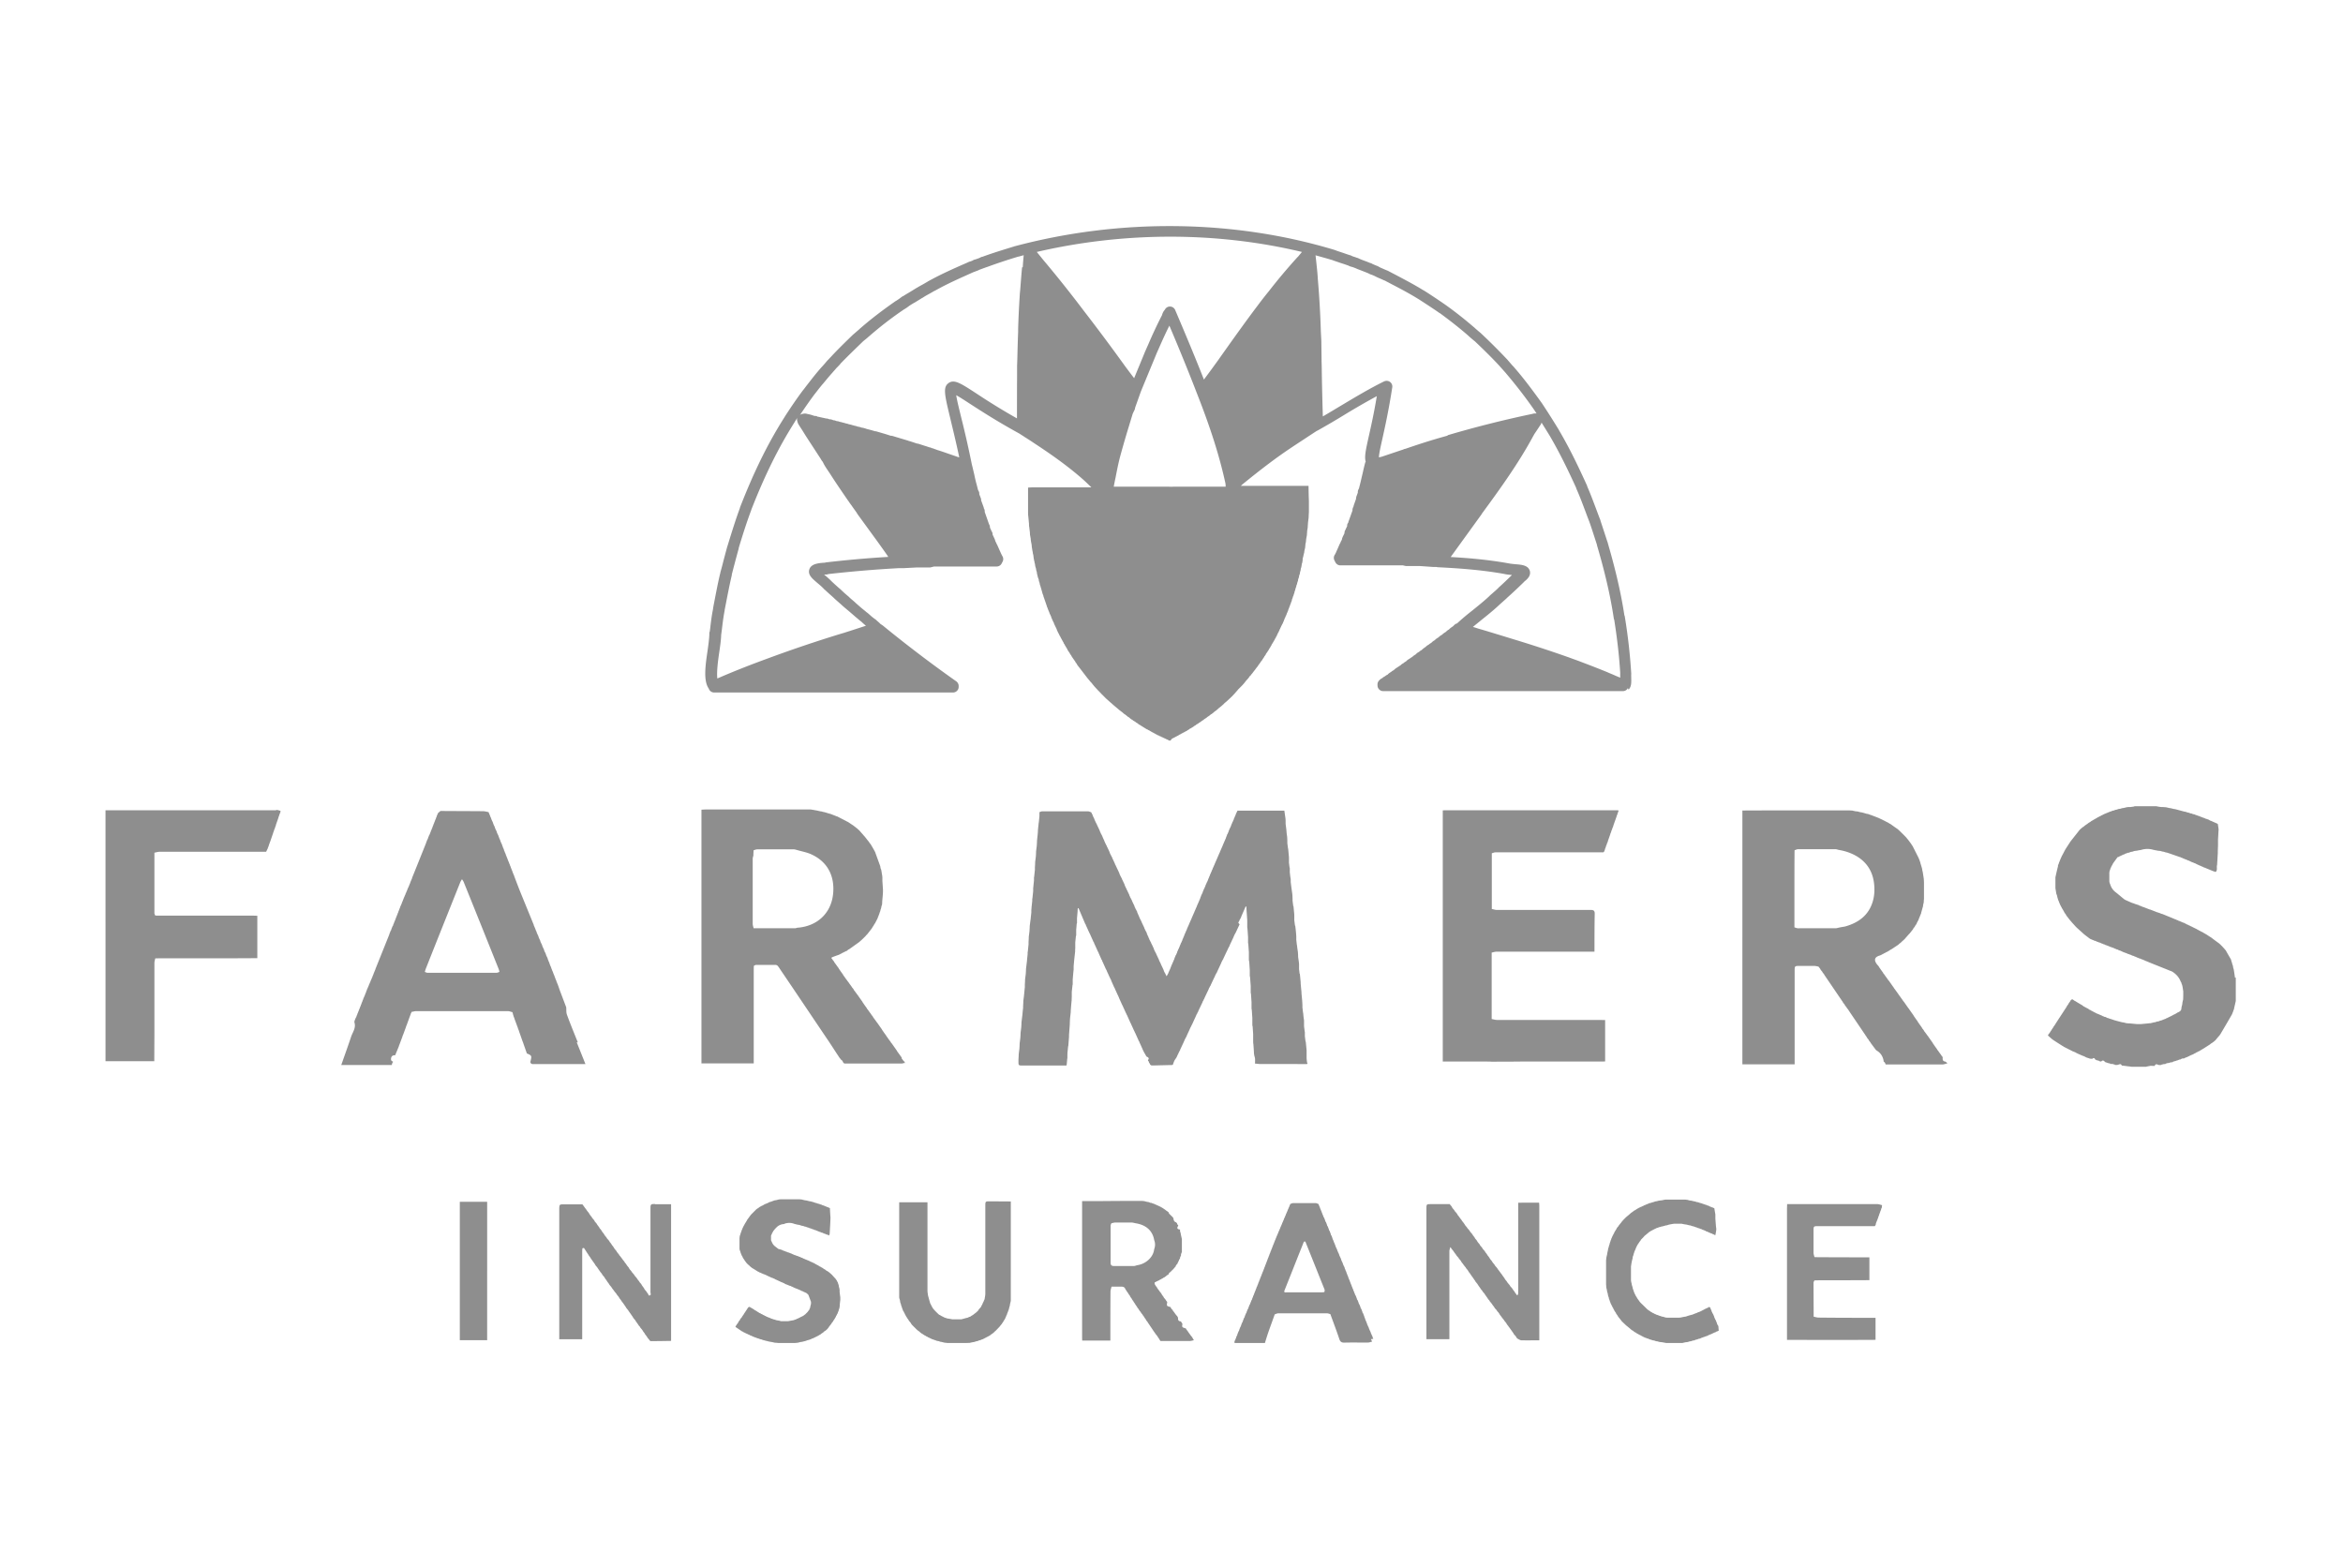 <svg width="127" height="85" viewBox="0 0 127 85" fill="none" xmlns="http://www.w3.org/2000/svg"><g clip-path="url(#clip0_10_298)"><path d="M121.144 52.996a10.926 10.926 0 00-.07-.471.644.644 0 01-.031-.1.332.332 0 00-.013-.082 2.062 2.062 0 00-.037-.107c-.006-.012-.013-.031-.006-.044a1.243 1.243 0 01-.038-.1.547.547 0 00-.025-.095c-.095-.163-.189-.32-.277-.483 0 0-.031-.032-.044-.05l-.044-.051-.044-.05h-.006l-.038-.05h-.006s-.025-.038-.044-.05h-.006s-.032-.032-.044-.051c0 0-.032-.031-.05-.044-.019-.012-.032-.031-.051-.044-.15-.107-.301-.22-.446-.333-.012 0-.025 0-.031-.012-.069-.045-.132-.088-.201-.132-.082-.044-.164-.095-.251-.145-.013 0-.026 0-.038-.013l-.057-.037s-.031 0-.037-.013l-.057-.037c-.019 0-.031 0-.044-.02l-.05-.03c-.101-.045-.195-.095-.295-.145-.013 0-.032-.013-.044-.019-.019-.013-.038-.019-.051-.031-.019 0-.031 0-.044-.013a.23.23 0 00-.056-.031c-.013 0-.025 0-.038-.013l-.063-.038s-.025 0-.031-.012l-.069-.038h-.025c-.063-.031-.132-.056-.195-.088l-.05-.012-.063-.038c-.013 0-.025 0-.032-.006l-.094-.044s-.031-.007-.05-.013l-.057-.031s-.025 0-.037-.013l-.553-.226-.076-.019s-.037-.019-.056-.031c-.013 0-.025 0-.038-.007l-.1-.037c-.013 0-.032 0-.044-.013l-.34-.132-.05-.012-.339-.132c-.019 0-.031-.007-.05-.013a.486.486 0 01-.069-.038c-.026 0-.051-.012-.076-.018-.019-.013-.037-.026-.05-.032a1.414 1.414 0 01-.151-.05c-.012 0-.031 0-.044-.013a1.8 1.8 0 00-.1-.037l-.044-.013-.095-.038c-.1-.044-.194-.088-.295-.131-.012-.013-.031-.02-.044-.026-.012-.012-.031-.025-.044-.037-.132-.107-.264-.22-.396-.327a.831.831 0 01-.326-.446l-.038-.094c0-.025-.012-.057-.012-.082v-.459l.012-.087c.013-.032.025-.063.038-.101a.12.12 0 01.012-.044l.032-.063s0-.025.012-.031l.038-.07s0-.018.013-.025c.012-.018.025-.044.037-.062 0-.013 0-.026.013-.032.075-.107.157-.213.232-.32.013-.013.025-.019.044-.013l.051-.031.044-.019c.069-.031.131-.063.201-.094h.025s.044-.032.069-.044l.05-.013c.031-.012.063-.025.101-.037h.044a.465.465 0 01.1-.044l.088-.013.107-.038c.044 0 .081-.012.125-.012.057-.013.107-.025.164-.032.031 0 .063-.012.094-.019.214-.062.421-.062.635 0 .081.02.169.032.251.05l.132.013.113.032.075.012.113.038a.32.32 0 01.076.013c.226.075.452.157.672.232l.05.013s.038.025.063.031c.013 0 .025 0 .031.013.063.025.132.056.195.081l.044.013.069.038h.025l.195.094s.032.012.05.012c.026.013.044.025.069.038h.026c.1.056.201.1.301.145.013 0 .025 0 .038.012l.069.038h.025c.031.025.063.037.094.05.019 0 .032.006.051.013l.056.031s.025 0 .038.012c.113.044.226.095.339.139l.05.012s.044.02.063.032c.132-.1.044-.258.088-.384l.038-.64c0-.139.006-.277.012-.415v-.333c.013-.182.019-.358.032-.54-.013-.1-.025-.195-.044-.295l-.057-.032s-.025 0-.031-.012a12.176 12.176 0 01-.295-.132c-.013 0-.032 0-.044-.013l-.057-.038-.138-.05s-.032-.006-.05-.012c-.026-.013-.044-.026-.07-.038-.025 0-.05-.013-.075-.019-.019-.013-.038-.019-.063-.031-.012 0-.025 0-.031-.007a1.191 1.191 0 01-.101-.044l-.05-.012-.094-.038c-.019 0-.032-.006-.05-.013-.019-.012-.044-.018-.063-.03l-.082-.013s-.05-.026-.069-.032a.311.311 0 01-.075-.012c-.032-.013-.063-.026-.101-.038-.019 0-.031 0-.044-.006l-.107-.038-.081-.013-.49-.132a.37.37 0 01-.088-.012l-.151-.038s-.063-.006-.088-.012c-.057-.013-.107-.026-.163-.038l-.176-.013h-.088a1.93 1.93 0 01-.201-.031.09.09 0 01-.044-.013h-1.206v.013c-.063.013-.132.019-.202.031h-.087c-.044 0-.088.007-.132.013l-.157.038-.088.012c-.038.013-.07.025-.107.032l-.088.012-.107.038-.075.012s-.044.026-.069.032c-.026 0-.051.012-.076.012l-.063.032s-.031.006-.05.012l-.339.139s-.013.012-.025.012l-.069.038c-.013.012-.026.012-.038.012l-.057.038s-.018.013-.037.013c-.019.012-.038.025-.063.037-.013.013-.025.013-.038.013l-.056.038s-.019.018-.032.018l-.251.145s-.038.019-.057.038c0 0-.025.025-.044.031-.012.013-.025.019-.037.019-.019.012-.044.031-.063.044 0 0-.032.025-.044.038-.006.012-.019.018-.038.018-.019.02-.044.032-.063.05l-.056.038-.038.038s-.019.019-.038.019c-.018.019-.044.031-.062.05l-.051.044s-.031.025-.05.044c0 0-.031.032-.044.05l-.044.057-.427.54-.245.377c-.013.025-.031.044-.044.07 0 .012 0 .024-.013.03l-.037.057c0 .013 0 .025-.013.038l-.132.245-.019.05-.031.057s0 .031-.013.044l-.031.063s0 .025-.006.03c-.013.032-.032.07-.044.101 0 .02 0 .032-.013.044a3.709 3.709 0 01-.038.095v.05c-.05.195-.094.39-.138.59v.597c.019.1.032.201.051.302l.037.094.019.094.044.145h-.006s.025.031.031.05l.013.05c.012.032.031.063.044.1.006.007.012.02.006.026l.038.069c.012.006.012.019.012.031.013.02.025.044.038.063.013.006.013.02.013.032.043.069.087.138.125.213.013.007.013.02.013.032l.044.063s.025.03.031.044c.013.006.019.018.019.037l.044.063c.05.063.1.126.144.188 0 0 .032.032.044.05l.044.051c.082.1.17.188.252.283 0 0 .037.031.05.05l.377.34s.031.03.05.043c.101.075.201.157.308.233.013 0 .025 0 .031.012.032.013.063.025.101.044a.11.11 0 01.044.013.294.294 0 00.063.031h.031l.101.05.05.013.063.031h.031l.101.05s.031.007.05.013a.298.298 0 00.063.032h.031a.309.309 0 00.101.05l.044.012.062.032h.032a.302.302 0 00.1.05l.051.013.062.031h.032l.094.05.05.013s.044.025.063.031h.032a.331.331 0 00.094.05l.05.013s.044.025.063.031h.019l.012.013.095.044.05.013s.044.025.063.031h.031a.297.297 0 00.101.05l.05.013.063.031h.031a.297.297 0 00.101.05l.05.013.063.032s.025 0 .037.012a.63.63 0 01.095.044l.05.013.056.031s.026 0 .038.006c.031.013.063.025.101.044l.05.013.063.031s.025 0 .031.013a.567.567 0 01.094.044l.051.012.056.032s.025 0 .038.012c.383.157.773.308 1.156.465.012 0 .031.013.044.013.031.012.063.031.088.044.201.132.351.301.439.527l.032.05s.006.032.012.051l.038.094c0 .032.013.057.019.088l.038.252c0 .144 0 .288-.007.433l-.037.163c0 .044-.013.082-.013.126-.012.038-.025.07-.031.107 0 .025-.013.056-.013.081 0 .151-.119.195-.232.245a.215.215 0 01-.044.032c-.013.012-.019.019-.038.019l-.063.037s-.012.013-.025.007a.464.464 0 00-.075.044c-.107.056-.22.106-.327.163v-.013l-.05.038-.044.013c-.044.019-.094.037-.138.056 0 0-.038.013-.057.025a.311.311 0 00-.075.013c-.025.013-.044.025-.069.031l-.088.013c-.038.012-.07.025-.107.038a.365.365 0 00-.088.012l-.151.038c-.044 0-.088.006-.138.012l-.396.038h-.195l-.402-.038c-.056 0-.119-.006-.176-.012l-.15-.038-.088-.012c-.101-.026-.195-.05-.289-.076-.032-.006-.063-.019-.095-.025-.081-.025-.163-.056-.245-.082l-.044-.012c-.031-.013-.069-.025-.1-.038-.019 0-.032 0-.044-.012l-.069-.038s-.05-.013-.076-.013l-.056-.031s-.025 0-.038-.013l-.069-.037s-.019 0-.025-.007c-.069-.031-.132-.056-.201-.088-.013 0-.032 0-.038-.012l-.063-.038s-.025 0-.037-.012l-.057-.038c-.012 0-.025 0-.038-.013l-.056-.037c-.013 0-.025 0-.038-.013l-.056-.038c-.013 0-.025 0-.038-.012a.304.304 0 01-.05-.038c-.082-.044-.17-.088-.252-.138-.012 0-.025 0-.031-.019l-.05-.038a13.213 13.213 0 01-.396-.238c-.013 0-.031-.007-.038-.02l-.044-.03-.069-.045s-.044.032-.069.044c-.012.02-.031.044-.044.063 0 .013 0 .025-.012.032-.013.012-.026.031-.038.044l-.044.069s0 .025-.013.031c-.012.019-.025.031-.037.05-.013.02-.032.038-.044.057h.012c-.195.301-.396.603-.59.905 0 0-.025.043-.044.062 0 .02-.007.032-.019.038l-.032.044-.044.063c0 .012-.006.025-.018.038a.174.174 0 00-.032.044l-.044.062s0 .026-.019.038l-.031.044-.044.063c0 .012 0 .025-.019.038-.012.012-.025.031-.038.044l-.044.062c0 .013 0 .025-.012.032.088.075.17.157.264.226.176.12.358.232.534.346.012 0 .025 0 .031.018l.057.038s.025 0 .037.013l.057.037c.019 0 .031 0 .044.013.019.012.031.025.05.031.094.044.195.094.289.145l.05.012.057.032s.025 0 .038.012l.056.038c.013 0 .025 0 .032.013l.301.132c.013 0 .025 0 .038.012.031.013.063.025.094.044a.479.479 0 00.145.056c.037.013.069.026.106.038.013 0 .026 0 .038.007h.094c.069-.063.12-.044.151.037.032.013.063.032.094.044.013.006.025.013.044.006.038.013.069.026.107.038v.019h.088c.082-.088.145-.044.201.031.05.02.094.032.145.05.006.007.018.013.031.007.038.013.075.019.113.031v.02s.057 0 .088-.007l.151.038v.019h.132c.088 0 .188-.114.251.037.031 0 .057 0 .088.006l.295.038c.044 0 .094.013.145.019h.779a.122.122 0 00.044-.013l.194-.037c.063 0 .132 0 .195.006.013 0 .032 0 .044-.013.063-.15.164-.037.245-.037.032 0 .063 0 .088.006v-.019l.157-.038h.088v-.018l.113-.038h.032a1.66 1.66 0 00.163-.044h.082v-.019l.1-.038s.032 0 .044-.006l.101-.038c.012 0 .031 0 .044-.012.031-.013.069-.025.1-.038.013 0 .032 0 .044.007v-.02s.063-.024.094-.043h.088l.057-.032c.05-.019.1-.037.144-.056.007-.013.019-.013.032-.013l.063-.038s.025-.012.037-.012l.057-.032s.025-.012.044-.012l.1-.05.051-.032s.025-.012.037-.012l.057-.038c.012-.013.019-.013.038-.013a.493.493 0 01.062-.037c.013-.013.019-.013.038-.013.082-.05.163-.1.251-.15l.296-.19.056-.037s.025-.025.044-.037c.013-.013.019-.02.038-.02.019-.018.044-.03.063-.05l.056-.037.038-.038s.025-.019.038-.025c.081-.1.163-.201.251-.295 0-.013.006-.026.019-.032.22-.37.439-.741.653-1.118 0-.013 0-.031.013-.044l.037-.094.013-.05s.025-.044.031-.07c0-.025.007-.05.013-.075l.132-.578v-.817c-.013-.081-.025-.163-.044-.245l-.05.02zm-46.703 19.57l-.032-.063-.012-.05c-.013-.032-.025-.063-.044-.095a.09.09 0 01-.013-.037c-.012-.02-.019-.038-.031-.057 0-.019-.006-.031-.013-.05a.532.532 0 00-.044-.094.089.089 0 01-.012-.038c-.013-.019-.019-.038-.032-.057 0-.019-.006-.031-.012-.05a.631.631 0 00-.044-.094c-.006-.013-.013-.025-.013-.038-.012-.019-.019-.038-.031-.056a.118.118 0 00-.013-.05l-.037-.095c-.013-.013-.013-.025-.013-.038l-.031-.056-.013-.05-.038-.095s-.012-.025-.012-.044l-.057-.15h.007s-.026-.032-.038-.05c-.013-.013-.013-.026-.013-.045l-.056-.15h.006l-.038-.05c-.012-.013-.012-.026-.012-.045-.02-.05-.038-.1-.057-.144h.007s-.026-.031-.038-.05c-.013-.013-.013-.025-.013-.044-.019-.05-.037-.1-.056-.145h.006s-.025-.031-.038-.05c-.012-.013-.012-.032-.012-.044l-.057-.145h.007l-.038-.05s-.013-.025-.013-.044c-.012-.031-.031-.069-.044-.1-.006-.007-.012-.02-.006-.032-.013-.025-.025-.044-.031-.063-.013-.012-.013-.031-.013-.044l-.044-.1c-.006-.006-.013-.019-.006-.031a.297.297 0 01-.032-.063l-.012-.044-.044-.1s-.013-.02-.006-.032a.295.295 0 01-.032-.063.116.116 0 00-.013-.044c-.012-.031-.025-.07-.043-.1-.007-.007-.013-.02-.007-.032a.289.289 0 01-.031-.063c0-.019-.006-.031-.013-.05l-.044-.1s-.012-.02-.006-.032l-.031-.063-.013-.05c-.013-.031-.025-.063-.044-.094-.006-.013-.013-.02-.006-.032l-.032-.063-.012-.05a.631.631 0 00-.044-.094c-.006-.013-.013-.019-.013-.031-.012-.02-.019-.038-.031-.063 0-.02-.006-.032-.013-.05a.622.622 0 00-.044-.095c-.006-.012-.012-.019-.012-.037-.013-.02-.02-.038-.032-.063 0-.02-.006-.032-.012-.05-.013-.032-.025-.063-.044-.095-.013-.012-.013-.025-.013-.037-.012-.02-.019-.038-.031-.057 0-.019-.006-.031-.013-.05a.576.576 0 00-.044-.095c-.012-.012-.012-.025-.012-.037-.013-.019-.02-.038-.032-.057 0-.019-.006-.031-.012-.05-.013-.031-.025-.063-.044-.094a.089.089 0 01-.013-.038c-.012-.019-.019-.038-.031-.056a.118.118 0 00-.013-.05l-.037-.095s-.013-.025-.013-.038l-.031-.056-.013-.05s-.025-.063-.044-.095l-.056-.17c-.013-.024-.026-.043-.038-.068-.013-.013-.013-.025-.013-.044l-.056-.151h.006l-.038-.05s-.012-.025-.012-.044c-.02-.05-.038-.1-.057-.151h.007s-.026-.031-.038-.05c-.013-.013-.013-.026-.013-.044l-.056-.145h.006s-.025-.031-.038-.05c-.012-.013-.012-.025-.012-.044-.02-.05-.038-.1-.057-.145h.006s-.025-.031-.037-.05a.091.091 0 01-.013-.044c-.012-.031-.031-.069-.044-.1-.006-.007-.012-.02-.006-.026l-.032-.069s-.012-.031-.012-.044l-.044-.1c-.006-.006-.013-.019-.006-.031a.288.288 0 01-.032-.063.116.116 0 01-.012-.044c-.013-.032-.032-.07-.044-.1-.007-.007-.013-.02-.007-.032l-.037-.063c-.05-.013-.1-.044-.157-.044h-1.2c-.05 0-.1.031-.157.044-.013.031-.025.063-.044.094 0 .02-.007.032-.013.05-.012.02-.019.038-.031.057 0 .013 0 .025-.013.038a.567.567 0 01-.044.094l-.012.05s-.02.038-.032.057c0 .012 0 .025-.012.037a.806.806 0 01-.044.095c0 .019-.007.031-.013.05-.012.019-.019.038-.031.056 0 .013 0 .026-.013.038a.642.642 0 01-.044.094l-.012.05s-.02.038-.032.057c0 .013 0 .025-.012.038a.631.631 0 01-.044.094c0 .019-.007.031-.013.05-.012.02-.019.038-.031.057 0 .012 0 .025-.013.038a.622.622 0 01-.044.094c0 .019-.006.031-.012.05-.013.019-.02.038-.032.057 0 .012 0 .025-.012.037a.806.806 0 01-.044.095l-.013.05-.031.056s0 .026-.013.038c-.013.031-.025.063-.044.094 0 .02-.006.032-.012.05-.013.02-.026.038-.032.063 0 .013 0 .025-.012.038a.642.642 0 01-.044.094c0 .02-.007.032-.013.05-.012.02-.019.038-.031.063 0 .013 0 .025-.007.032a.631.631 0 01-.044.094l-.012.05-.032.063s0 .025-.006.032c-.013.03-.025.062-.044.094 0 .019-.006.031-.012.05-.013.019-.02.044-.032.063 0 .012 0 .025-.006.031a1.27 1.27 0 01-.044.1l-.013.051-.031.063s0 .025-.006.031l-.044.1-.013.051s-.025.044-.031.063c0 .012 0 .025-.007.031a.904.904 0 01-.044.1l-.012.051s-.025.044-.032.063c0 .012 0 .025-.006.031a.904.904 0 01-.044.1l-.012.051-.032.063s0 .025-.006.031a1.23 1.23 0 01-.044.1l-.013.045s-.025.044-.031.063c0 .012 0 .025-.006.031l-.044.1s-.007.032-.013.045a.295.295 0 00-.031.062c0 .013 0 .025-.007.032-.012.031-.031.069-.044.1a.117.117 0 01-.012.044.295.295 0 00-.031.063c0 .013 0 .019-.007.032-.012.03-.025.069-.044.1a.116.116 0 01-.012.044.292.292 0 00-.032.063c0 .012 0 .019-.006.031l-.044.1c0 .02 0 .032-.013.045a.3.3 0 00-.031.063c0 .012 0 .018-.006.03-.013.032-.032.07-.044.101 0 .02 0 .032-.013.044a.293.293 0 00-.031.063c0 .013 0 .02-.007.032-.012.031-.03.069-.043.1 0 .019 0 .032-.013.044l-.038.07c0 .012 0 .018-.006.03l-.044.101c0 .019 0 .032-.013.044l-.037.057h.006c-.019.044-.038.094-.056.138 0 .019 0 .031-.013.044l-.038.056h.007c-.02.044-.038.095-.057.139 0 .019 0 .031-.013.044l-.037.056h.006c-.019.044-.038.094-.056.138 0 .02 0 .032-.013.044l-.038.057h.007a3.495 3.495 0 00-.057.144c0 .02 0 .032-.013.044l-.037.057h.006c-.019.044-.038.094-.057.144 0 .013 0 .032-.012.044l-.038.057h.007c-.02.044-.038.094-.057.144 0 .02 0 .032-.013.044l-.037.057h.006c-.019.044-.038.094-.057.144 0 .013 0 .032-.012.044l-.038.07-.019.075c-.012.019-.018.038-.031.056 0 .013 0 .032-.013.044l-.037.07v.119h1.64c.062-.201.125-.408.194-.61.113-.32.233-.647.346-.967.062-.019.132-.056.194-.056h2.645c.057 0 .12.03.176.043.163.447.333.892.484 1.345.05.157.126.207.289.2.42-.012.842 0 1.269-.005.075 0 .144-.032.22-.05a.628.628 0 00-.044-.095c-.007-.012-.013-.019-.013-.038l.126-.018zm-2.664-2.532s-.075.012-.113.012h-1.916c-.05 0-.17.038-.126-.094.34-.848.672-1.696 1.012-2.544a.332.332 0 01.05-.107c.006-.013.063-.013.07 0 .024.038.037.088.056.132.333.823.66 1.652.992 2.475 0 .044 0 .1-.025.132v-.006zm-4.655-20.016s.013-.031.019-.05a.55.55 0 00.037-.063c0-.012 0-.025.013-.037a.536.536 0 01.038-.063c0-.013 0-.025.012-.032l.038-.056h-.013c.082-.195.17-.39.252-.584.012 0 .031.012.044.012 0 .094.006.189.012.283.013.15.02.295.032.446v.377l.012.088c.013.15.02.295.032.446v.333a.117.117 0 01.012.044c.013.15.02.295.032.446v.427l.019.094c.012.151.018.296.03.446v.333a.116.116 0 01.014.044l.037.49v.377a.117.117 0 01.013.044c.012.15.019.295.031.446v.377a.116.116 0 01.013.044c.012.15.019.295.031.446v.427h.013c.012.145.019.29.031.44v.421a.92.92 0 00.013.138c.012.164.025.327.031.49 0 .032.013.063.013.095.012.062.037.125.044.188.006.094 0 .182 0 .276.094 0 .188.02.282.02.836 0 1.671 0 2.507.005.013 0 .025-.006.044-.012l.013-.05h-.02a3.246 3.246 0 01-.03-.258v-.364c0-.044 0-.088-.007-.132l-.038-.402h-.012l-.038-.295v-.24h-.006l-.038-.294v-.24c0-.043 0-.08-.006-.125a3.785 3.785 0 01-.032-.258c0-.05-.012-.094-.019-.144-.012-.082-.018-.17-.03-.251v-.139l-.013-.232-.038-.396c0-.044 0-.088-.007-.132l-.037-.395c0-.044 0-.088-.006-.132l-.038-.402h-.013c-.012-.082-.019-.164-.031-.245v-.283l-.013-.126-.037-.257c0-.088-.007-.182-.013-.27l-.038-.258c0-.05-.012-.094-.019-.145-.012-.081-.018-.17-.03-.25v-.14c0-.075-.007-.15-.013-.231a9.775 9.775 0 00-.044-.403h-.013l-.038-.295v-.239c0-.044 0-.087-.006-.125l-.038-.402H70.1a32.466 32.466 0 01-.038-.296v-.087a3.87 3.87 0 00-.013-.27l-.037-.258c0-.032-.013-.063-.013-.095l-.037-.295v-.138c0-.044-.013-.094-.02-.138-.012-.082-.018-.17-.03-.251v-.233a.082.082 0 01-.013-.044c-.013-.081-.02-.17-.032-.251v-.233c0-.044 0-.088-.006-.125l-.038-.402h-.006a32.925 32.925 0 01-.038-.296v-.087c0-.089-.006-.183-.012-.27-.013-.089-.025-.17-.032-.258l-.012-.139-.038-.295v-.088c0-.075 0-.15-.012-.232l-.057-.396h-2.538l-.094.195-.013.05-.038.07c0 .012 0 .018-.006.03-.012.032-.031.063-.044.095l-.012.05s-.02.038-.032.057c0 .012 0 .025-.012.037l-.038.07c0 .012 0 .018-.006.025l-.044.1-.013.05s-.019.038-.031.057c0 .013 0 .025-.013.038l-.038.069s0 .019-.006.025c-.012.031-.031.063-.044.1 0 .02-.006.032-.012.05l-.032.057s0 .025-.012.038l-.038.056h.013a3.111 3.111 0 00-.057.139c0 .018-.013.031-.013.05l-.031.056s0 .026-.013.038l-.131.302c0 .012 0 .025-.013.037l-.132.302c0 .012 0 .025-.013.031l-.131.302c0 .012 0 .025-.013.031l-.132.302c0 .012 0 .025-.013.031a2.671 2.671 0 01-.087.195c0 .019-.013.031-.013.05-.013.02-.025.044-.038.063 0 .013 0 .025-.006.032-.031.062-.056.131-.088.194 0 .019-.013.032-.013.05-.012.026-.025.044-.037.07 0 .012 0 .018-.007.031l-.043.094-.013.05s-.019.038-.031.057c0 .013 0 .025-.013.038l-.038.069c0 .012 0 .019-.006.025-.013.031-.031.063-.044.094l-.012.05s-.02.038-.032.057c0 .013 0 .025-.013.038-.012.025-.025.044-.037.069 0 .012 0 .019-.007.025-.012.031-.03.063-.043.1l-.013.05s-.019.038-.031.057c0 .013 0 .025-.013.038l-.038.056h.013a3.063 3.063 0 00-.057.139l-.012.05-.032.056s0 .026-.012.038l-.132.302c0 .012 0 .025-.013.037l-.132.302c0 .012 0 .025-.012.031l-.132.302c0 .012 0 .025-.013.031l-.132.302c0 .012 0 .025-.012.031-.032.063-.057.132-.088.195 0 .019-.013.032-.013.05l-.037.063s0 .019-.007.032c-.031.062-.056.131-.088.194 0 .02-.012.032-.012.05l-.038.07c0 .012 0 .018-.006.031-.013.032-.032.063-.044.094 0 .02-.006.032-.013.05-.012.02-.019.038-.031.057 0 .013 0 .025-.013.038-.012.025-.025.044-.037.069 0 .013 0 .019-.007.031l-.044.095s-.006.031-.012.05a.267.267 0 00-.032.056c0 .013 0 .026-.012.038l-.038.07s0 .018-.006.024c-.013.032-.031.063-.044.1 0 .02-.006.032-.013.051l-.031.057s0 .025-.013.037l-.037.057h.006a3.242 3.242 0 00-.057.138c0 .019-.012.031-.012.05l-.032.057s0 .025-.012.038l-.132.301c0 .013 0 .025-.013.038l-.019.056c-.037.082-.075.164-.113.252 0 .012 0 .025-.012.031-.025.05-.05.094-.082.144-.025-.044-.044-.094-.069-.138h.006l-.037-.05s-.013-.025-.013-.038c-.012-.019-.025-.037-.031-.056 0-.019-.013-.032-.013-.05-.044-.095-.088-.195-.138-.29-.006-.006-.013-.018-.006-.03l-.038-.07s-.013-.019-.013-.038l-.037-.063c-.013-.012-.013-.025-.013-.043-.044-.101-.094-.202-.138-.296-.013 0-.013-.012-.006-.025l-.038-.069s-.013-.019-.013-.031l-.037-.063c-.013-.013-.013-.025-.013-.038-.012-.019-.025-.038-.031-.056 0-.02-.013-.032-.013-.05-.044-.095-.088-.195-.138-.29-.013-.006-.013-.012-.006-.025-.013-.025-.026-.044-.038-.069-.013-.013-.013-.019-.013-.031l-.037-.063s-.013-.025-.013-.044l-.031-.057s-.013-.031-.013-.044a2.612 2.612 0 01-.088-.194c-.006 0-.012-.013 0-.026a.548.548 0 00-.038-.069c-.012-.006-.012-.019-.012-.031-.013-.019-.025-.044-.038-.063-.012-.012-.012-.025-.012-.038a.254.254 0 01-.032-.056c0-.013-.012-.032-.012-.044-.044-.094-.095-.195-.139-.295-.012-.007-.012-.013-.006-.026-.012-.025-.025-.043-.037-.069-.013-.012-.013-.018-.013-.031-.013-.019-.025-.044-.038-.063-.012-.012-.012-.025-.012-.044l-.032-.056s-.012-.032-.012-.044a2.65 2.65 0 01-.088-.195c-.006 0-.013-.013 0-.025l-.038-.07s-.013-.018-.013-.03l-.037-.064c-.013-.012-.013-.025-.013-.037-.012-.02-.025-.038-.031-.057-.013-.012-.013-.025-.013-.044-.044-.1-.094-.194-.138-.295-.006-.006-.012-.013-.006-.025l-.038-.07c-.013-.005-.013-.018-.013-.03l-.037-.064c-.013-.012-.013-.025-.013-.037-.012-.019-.019-.038-.031-.057l-.013-.05-.094-.195c-.013-.031-.031-.063-.044-.094-.013-.006-.013-.019-.013-.031l-.037-.07s-.013-.025-.013-.037a.195.195 0 01-.031-.063c-.013-.013-.013-.025-.013-.044-.044-.1-.094-.201-.138-.295-.012 0-.012-.013-.006-.025l-.038-.07s-.013-.018-.013-.03l-.037-.064c-.013-.012-.013-.025-.013-.037l-.031-.057s-.013-.031-.013-.05c-.044-.094-.088-.195-.138-.29a.015.015 0 01-.006-.024l-.038-.07s-.013-.018-.013-.037l-.037-.063s-.013-.025-.013-.044l-.138-.295s-.012-.013-.006-.025c-.013-.025-.025-.05-.038-.07-.013-.006-.013-.018-.013-.03l-.037-.064c-.013-.012-.013-.025-.013-.037-.012-.02-.025-.038-.031-.057 0-.019-.013-.031-.013-.05-.044-.094-.088-.195-.138-.29-.012-.005-.012-.012-.006-.024l-.038-.07c-.013-.006-.013-.018-.013-.03l-.037-.064s-.013-.025-.013-.044a.254.254 0 01-.031-.056l-.013-.044a2.65 2.65 0 01-.088-.195c-.012 0-.012-.012-.006-.025-.013-.025-.025-.05-.038-.07-.012-.005-.012-.018-.012-.03-.013-.02-.025-.044-.038-.063-.012-.013-.012-.025-.012-.038a.254.254 0 01-.032-.056c0-.02-.012-.032-.012-.045a6.31 6.31 0 00-.139-.295c-.006-.006-.012-.012-.006-.025-.012-.025-.025-.044-.038-.069-.006-.013-.012-.019-.012-.031l-.038-.063s-.012-.025-.012-.044c-.013-.02-.026-.038-.032-.057-.012-.012-.012-.025-.012-.044-.032-.063-.063-.132-.095-.194-.006 0-.012-.013 0-.026a.692.692 0 00-.037-.069c-.013-.006-.013-.019-.013-.031-.012-.019-.025-.044-.038-.063-.056-.019-.119-.05-.175-.05h-2.476c-.05 0-.1.031-.15.044v.232c-.013.1-.02.201-.032.296 0 .03-.013.062-.013.094l-.037.352c0 .075-.006.15-.013.226l-.037.352c0 .094-.007.182-.013.276l-.038.301c0 .095-.006.183-.012.277l-.038.301c0 .095-.006.183-.013.277v.138l-.037.346c0 .031-.013.062-.013.094v.138l-.031.302c0 .05-.013.094-.013.144v.138l-.031.296c0 .05-.013.094-.019.144v.088l-.038.345c0 .05-.006.095-.012.145v.138l-.032.295c0 .05-.012.095-.018.145l-.038.302c0 .094-.007.182-.013.276l-.038.302c0 .094-.006.182-.012.276v.138c-.013.1-.019.201-.032.295 0 .05-.012.095-.018.145v.088l-.032.301c0 .063-.012.126-.019.189l-.037.301c0 .095-.007.183-.013.277l-.038.301c0 .095-.006.183-.012.277v.138c-.013.1-.019.201-.031.302 0 .05-.013.094-.013.144l-.038.302c0 .094-.006.182-.012.276v.088l-.032.302c0 .062-.012.125-.019.188l-.037.302c0 .094-.007.182-.013.276l-.037.302c0 .094-.007.182-.013.276l-.038.302c0 .094-.006.182-.012.276l-.038.301c0 .095-.006.183-.013.277v.113c0 .214 0 .22.227.22h2.374c0-.013.007-.025.013-.038l.031-.345h.007c0-.107 0-.22.006-.327.012-.1.019-.201.031-.302 0-.012 0-.031.013-.044l.038-.502c0-.057 0-.113.006-.176l.037-.496c0-.107.007-.214.013-.32l.038-.352c0-.044 0-.089.006-.133.013-.17.025-.332.044-.502 0-.057 0-.113.006-.17v-.289l.038-.345c0-.013 0-.032.013-.044v-.283l.03-.345.02-.189v-.182l.031-.346.05-.452c0-.056 0-.113.007-.17v-.332l.037-.346h.013v-.327c.013-.113.019-.232.031-.345h.013v-.283c.012-.113.019-.232.031-.346 0-.062.007-.125.013-.188l.038-.012c.119.276.232.546.351.823h-.006l.038.056c.012.013.012.025.012.038.063.132.12.264.183.402.012.006.012.019.012.031l.038.063.019.05.15.333h-.006l.038.057c.013.012.013.025.013.038l.2.44h-.006l.038.056c.012.012.012.025.012.038l.151.339h-.006l.038.056c.012.013.012.025.012.038.07.145.132.295.201.44h-.006l.038.056c.012.013.012.025.012.038.063.132.12.264.182.396.013.006.013.019.013.031.013.019.025.044.038.063.012.012.012.025.012.044l.151.34h-.006l.037.056c.013.012.013.025.013.037.063.132.12.264.182.396.013.007.013.02.013.032a.298.298 0 01.031.063c0 .018.013.03.019.05l.15.333h-.005l.037.056c.013.013.013.025.013.038.063.132.12.264.182.396.013.006.013.018.013.031l.037.063.02.05.15.333h-.006l.037.057c.013.012.013.025.013.037.063.132.12.264.182.396.013.006.013.019.013.032.012.018.025.044.037.062 0 .02.013.032.02.05.05.114.1.22.15.334h-.006l.037.056c.013.013.013.025.013.038.063.132.12.264.182.402.006.006.013.019.006.025.013.019.026.044.038.063 0 .013.013.031.019.044.044.081.094.163.138.245.07.044.182.069.088.195v.05h.019l.031.056v.038h.013l.038.063s0 .025.012.031l.038.038.05.019c.37-.006.741-.019 1.112-.025a.076.076 0 01.031-.032h.02v-.044l.037-.094c.006-.006.013-.012.006-.025l.038-.07c.031-.05.07-.1.1-.15l.044-.094.02-.05.037-.063s0-.025.013-.038c.012-.025.025-.044.037-.069 0-.013 0-.019.013-.031l.038-.057h-.013c.07-.144.132-.283.201-.427 0-.013.013-.031.019-.05a.288.288 0 00.031-.063c0-.013 0-.025.013-.032.012-.025.025-.044.037-.069 0-.012 0-.019.013-.031l.038-.057h-.006c.062-.144.131-.282.194-.427 0-.012.013-.031.02-.05l.037-.063s0-.025.012-.031c.013-.026.026-.044.038-.07 0-.012 0-.018.006-.025l.038-.056h-.006c.063-.145.132-.283.194-.427 0-.02.013-.032.02-.044.012-.02.024-.044.037-.063 0-.013 0-.025.013-.032.012-.025.025-.044.037-.069 0-.012 0-.018.007-.025.075-.163.157-.327.232-.49 0-.012 0-.031.013-.037l.037-.063c0-.013 0-.026.013-.032.012-.025.025-.044.037-.069 0-.012 0-.019.007-.025.075-.163.157-.327.232-.49 0-.013 0-.031.013-.038l.037-.063s0-.025.013-.03l.038-.058h-.006c.081-.175.163-.351.25-.527 0-.013 0-.032.013-.038.013-.019.025-.044.038-.063 0-.012 0-.025.013-.031l.037-.057h-.006l.245-.527c0-.013 0-.032.013-.038l.037-.063c0-.012 0-.025.013-.031l.037-.057h-.006c.082-.176.164-.352.251-.528 0-.012 0-.025.013-.037l.038-.063s0-.025.012-.032l.038-.056h-.013c.07-.145.132-.283.201-.427l.02-.05.03-.063s0-.025.013-.038c.013-.019.025-.044.038-.063 0-.012 0-.025.013-.031l.037-.057h-.006c.07-.144.132-.282.201-.427l-.07-.082zm38.316 7.52c-.126-.012-.145-.1-.138-.2v-.045l-.038-.044a.034.034 0 01-.019-.031l-.05-.07c-.044-.062-.094-.125-.138-.194l-.038-.044s-.019-.019-.019-.038c-.063-.088-.126-.17-.182-.257 0 0-.025-.032-.032-.044-.012-.013-.018-.025-.018-.038-.082-.113-.164-.232-.245-.345h.006l-.044-.05c-.057-.082-.119-.164-.176-.24-.013-.006-.019-.018-.019-.037-.012-.019-.031-.038-.044-.063 0 0-.025-.031-.038-.044a.035.035 0 01-.018-.031c-.013-.025-.032-.044-.044-.07-.044-.062-.095-.125-.139-.194 0 0-.025-.032-.031-.044-.013-.006-.019-.019-.019-.038-.063-.088-.125-.17-.182-.257 0 0-.025-.032-.031-.044-.013-.013-.019-.026-.019-.038-.082-.113-.164-.232-.245-.346h.006l-.044-.05c-.082-.113-.157-.226-.239-.34l-.037-.043a.034.034 0 01-.019-.032l-.051-.069-.138-.194-.037-.044s-.019-.026-.019-.038c-.076-.1-.145-.201-.22-.302a.034.034 0 01-.019-.031c-.082-.113-.163-.232-.245-.346h.006l-.044-.05-.037-.044s-.019-.019-.019-.031l-.051-.07c-.043-.062-.094-.125-.138-.194l-.037-.044c-.013-.006-.019-.019-.019-.038-.063-.088-.126-.17-.182-.257 0 0-.026-.032-.032-.044-.012-.013-.019-.025-.019-.038-.037-.05-.081-.094-.119-.144-.163-.227-.107-.38.17-.459 0 0 .037-.013.056-.025.013-.013.025-.013.038-.013l.056-.037c.013-.013.025-.013.038-.013l.057-.038c.012-.012.025-.012.037-.012l.057-.038s.019-.012.037-.012l.063-.038s.013-.013.025-.013c.026-.012.051-.031.07-.044.012-.012.031-.019.044-.031l.044-.019.295-.195.056-.037s.032-.026.051-.038h.006s.012-.031.031-.038c.013-.012.025-.025.038-.025.019-.019.038-.031.056-.05l.051-.05.05-.044.05-.044.044-.044s.032-.032.044-.05c0 0 .025-.032.044-.05l.044-.051s.032-.038.044-.05l.044-.05.05-.05.151-.19s.032-.037.044-.062c0-.02.006-.032.019-.038l.031-.038.044-.062c0-.013 0-.026.019-.038a.206.206 0 00.032-.044l.044-.075s0-.02.006-.026c.012-.025.025-.044.038-.069 0-.012 0-.019.012-.025l.038-.069c0-.012 0-.019.006-.025.044-.113.094-.226.138-.34 0-.018 0-.03.007-.043.031-.113.062-.227.094-.333v-.05l.038-.158c0-.062.006-.119.012-.182v-.867c0-.075-.006-.157-.012-.232-.013-.1-.032-.201-.044-.295-.007-.007-.013-.02 0-.026-.013-.037-.019-.075-.032-.113 0-.031-.012-.063-.012-.094-.026-.1-.057-.195-.088-.295-.007-.013-.013-.032-.007-.044l-.037-.1a1.02 1.02 0 00-.057-.145c-.006-.013-.012-.019-.012-.032-.095-.182-.183-.364-.277-.546-.012-.006-.012-.019-.012-.032-.013-.025-.032-.044-.044-.069 0 0-.019-.031-.032-.044-.012-.012-.019-.025-.019-.037-.062-.082-.125-.17-.188-.252 0 0-.032-.031-.044-.05l-.038-.05c-.125-.132-.257-.258-.383-.383l-.05-.044-.051-.044a11.695 11.695 0 01-.339-.239s-.044-.031-.069-.044c-.012 0-.019 0-.031-.013-.019-.012-.032-.025-.051-.037a4.907 4.907 0 01-.245-.126c-.012 0-.031-.012-.037-.019-.032-.012-.063-.031-.094-.044-.07-.031-.132-.063-.202-.094-.012 0-.025 0-.037-.013-.113-.044-.233-.087-.346-.132-.012 0-.031 0-.037-.012a1.919 1.919 0 01-.107-.038c-.025 0-.057-.012-.082-.012-.082-.025-.163-.05-.245-.07-.044-.006-.094-.018-.138-.024a.778.778 0 00-.113-.032.779.779 0 01-.126-.013l-.163-.037c-.044 0-.082 0-.126-.006h-2.884c-.98 0-1.953 0-2.933.006V57.69h2.833v-5.052c0-.283 0-.283.276-.283h.792c.075 0 .157.026.233.038v.013s.025.031.043.05l.032.044s.019.019.019.038l.044.062s.025.032.037.044a.034.034 0 01.02.032l.043.063c.013.012.025.031.038.044.013.006.019.018.019.037.301.44.597.88.898 1.32a.034.034 0 01.019.031l.044.063s.025.031.031.044c.013.012.02.019.02.038l.043.062s.025.032.038.044c.013.007.019.02.019.038l.044.063.037.044a.034.034 0 01.019.031l.044.063s.025.031.038.044a.036.036 0 01.019.031c.295.44.597.88.892 1.32a.036.036 0 01.019.031l.044.063.031.044s.019.019.019.038l.044.062s.025.032.038.044c.012.007.018.02.018.038l.044.063.038.044c.013.006.019.019.019.038.1.132.201.27.302.402.232.132.37.326.408.596v.032h.019l.044.044s.025.044.037.069v.031h3.091c.082 0 .164-.037.252-.056V57.6h-.026l-.037-.038-.044-.025zm-5.39-7.331c-.107.031-.22.038-.327.063-.076.012-.157.044-.233.044H97.46c-.063 0-.132-.032-.195-.05V48.51c0-.81 0-1.615.007-2.425.063-.02.132-.057.195-.057h2.016c.063 0 .126.025.182.038.34.056.666.163.968.339.559.333.873.83.948 1.476.038.32.026.641-.062.955-.214.754-.754 1.162-1.47 1.37zm-50.975 7.425s-.032-.037-.044-.062v-.038h-.025l-.038-.038s-.025-.044-.044-.063l-.05-.062.012-.026s-.019-.018-.019-.037c-.075-.1-.144-.201-.22-.302-.012-.006-.018-.019-.018-.037l-.044-.063-.239-.34s-.025-.03-.038-.043a.035.035 0 01-.018-.032l-.05-.069a2.185 2.185 0 01-.139-.195l-.038-.044s-.018-.018-.018-.037c-.063-.088-.126-.17-.183-.258 0 0-.025-.031-.031-.044-.013-.012-.019-.025-.019-.038-.082-.113-.163-.232-.245-.345h.006s-.031-.032-.044-.05c-.056-.082-.119-.164-.175-.24-.013-.005-.02-.018-.02-.037l-.043-.063s-.025-.031-.038-.044a.035.035 0 01-.019-.031c-.012-.025-.031-.044-.05-.07-.044-.062-.094-.125-.138-.194 0 0-.025-.031-.038-.044-.013-.006-.019-.019-.019-.038-.063-.088-.126-.17-.182-.257 0 0-.025-.032-.032-.044-.012-.013-.018-.025-.018-.038-.082-.113-.164-.232-.245-.345h.006l-.044-.05c-.057-.082-.12-.164-.176-.24-.013-.006-.019-.018-.019-.037-.012-.019-.031-.044-.044-.063l-.037-.044s-.02-.019-.02-.031c-.018-.025-.03-.044-.05-.07-.043-.062-.094-.125-.138-.194l-.037-.044s-.02-.019-.02-.032c-.018-.025-.03-.044-.05-.062l-.138-.195s-.025-.032-.031-.044c-.013-.013-.019-.025-.019-.038-.063-.088-.126-.17-.182-.257l-.032-.044s-.018-.025-.018-.038c-.076-.1-.145-.201-.22-.302-.013-.006-.02-.018-.02-.037l-.043-.063-.038-.044s-.019-.031-.025-.044c-.05-.044-.075-.082.006-.113.113-.044.233-.088.346-.126a.048.048 0 01.031-.012l.063-.038s.025-.012.038-.012l.056-.038c.013-.013.025-.013.038-.013l.063-.038s.019-.012.038-.012l.062-.038h.026s.05-.037.069-.056l.044-.032s.03-.012.05-.025l.527-.377.05-.044s.032-.031.051-.044l.044-.044h.013s.012-.037.031-.037l.17-.17c0-.019.012-.025.031-.031v-.013s.038-.025.05-.044c0 0 .025-.038.044-.056l.044-.057c.05-.063.1-.126.145-.188l.044-.063c0-.013 0-.026.018-.038l.032-.044.044-.07s0-.024.012-.03c.013-.02.026-.032.038-.05.05-.095.1-.19.145-.283 0-.02.012-.032.012-.05l.032-.064s0-.025.012-.037c.013-.032.025-.07.038-.1 0-.02 0-.032.013-.045l.037-.1s0-.032.006-.044l.038-.107c0-.025.006-.057.013-.082.012-.037.025-.075.037-.12a.019.019 0 010-.024c0-.076.007-.157.013-.233.013-.132.025-.264.031-.396v-.144c-.012-.15-.018-.295-.031-.446v-.182a.92.92 0 00-.013-.138c-.018-.1-.031-.195-.05-.296l-.038-.094c0-.031-.012-.063-.012-.094l-.283-.78c-.019-.03-.031-.062-.05-.093-.044-.082-.094-.164-.138-.24-.013-.005-.013-.018-.013-.024l-.044-.07s-.025-.03-.038-.043a.035.035 0 01-.018-.032c-.02-.025-.032-.044-.05-.069-.063-.075-.126-.157-.19-.238-.012-.02-.03-.032-.043-.05 0 0-.031-.032-.044-.051l-.044-.05-.044-.05s-.031-.032-.044-.05c0 0-.031-.032-.044-.051 0 0-.031-.032-.044-.05 0 0-.031-.032-.05-.044 0 0-.038-.032-.05-.05l-.245-.19c-.101-.062-.195-.131-.296-.194-.012 0-.025 0-.031-.012-.176-.095-.358-.183-.534-.277-.013 0-.032 0-.044-.012l-.34-.132c-.018 0-.03 0-.043-.007l-.245-.075-.095-.019-.113-.031h-.031c-.063-.013-.132-.032-.195-.044-.088-.013-.17-.032-.251-.044l-.082-.013h-5.604c-.106 0-.207.006-.314.013v13.752h2.834v-4.95c0-.114 0-.227.006-.34.044-.019.082-.05.125-.05h1.056c.038 0 .07.025.107.044.044.056.088.113.125.176.849 1.25 1.69 2.506 2.538 3.763.195.283.377.572.566.86.05.07.094.145.144.214 0 0 .032.032.044.05l.038.05h.019l.038.05.044.07s-.007.019-.007.025h.02s.03.025.043.044h3.091c.075 0 .15-.031.226-.044l-.006.032zm-5.811-7.356c-.063.012-.126.038-.182.038h-2.23c-.02-.082-.05-.164-.05-.245V46.55c0-.062.024-.125.037-.182 0-.094.006-.188.012-.282.07-.02.132-.05.201-.05h1.973c.063 0 .126.024.182.037.252.075.515.12.754.226.974.434 1.3 1.288 1.194 2.193-.12 1.018-.855 1.696-1.891 1.79v-.006zm-11.943 6.22c-.201-.503-.408-1-.59-1.502-.044-.12-.026-.264-.038-.396l-.34-.898c-.03-.082-.056-.164-.087-.252-.013-.012-.013-.025-.013-.044l-.044-.1c-.006-.006-.012-.019-.006-.025-.013-.025-.025-.044-.032-.07-.012-.012-.012-.03-.012-.043-.013-.032-.032-.07-.044-.1-.006-.007-.013-.02-.006-.032-.013-.025-.026-.044-.032-.07-.012-.012-.012-.03-.012-.043-.013-.032-.032-.07-.044-.1-.007-.007-.013-.02-.007-.032a.298.298 0 01-.031-.063.116.116 0 00-.013-.044c-.012-.031-.031-.069-.044-.1-.006-.007-.012-.02-.006-.032a.29.29 0 01-.031-.063l-.013-.044c-.012-.031-.025-.069-.044-.1-.006-.007-.012-.019-.006-.032a.293.293 0 01-.032-.062c0-.02-.006-.032-.012-.05-.013-.032-.025-.063-.044-.101-.006-.006-.013-.019-.006-.032a.297.297 0 01-.032-.062l-.012-.05a1.23 1.23 0 00-.044-.101c-.013-.007-.013-.019-.013-.032a.295.295 0 01-.031-.062c0-.02-.007-.032-.013-.05a.631.631 0 00-.044-.095c-.012-.006-.012-.019-.012-.031a.293.293 0 01-.032-.063l-.012-.05a.806.806 0 00-.044-.095c-.013-.012-.013-.019-.013-.031-.012-.019-.019-.044-.031-.063 0-.019-.007-.031-.013-.05a.532.532 0 00-.044-.094c-.006-.013-.012-.02-.012-.032-.013-.019-.02-.037-.032-.063l-.012-.05c-.013-.031-.026-.063-.044-.094-.007-.013-.013-.019-.013-.038-.012-.019-.019-.038-.031-.063 0-.018-.007-.031-.013-.05a.642.642 0 00-.044-.094c-.012-.013-.012-.025-.012-.038-.013-.019-.02-.038-.032-.056 0-.02-.006-.032-.012-.05a.631.631 0 00-.044-.095c0-.012-.013-.031-.013-.044-.025-.063-.056-.132-.082-.195-.012-.012-.012-.025-.012-.044l-.716-1.752c-.114-.283-.22-.566-.327-.848-.013-.013-.013-.026-.013-.044-.012-.032-.031-.07-.044-.1-.006-.007-.012-.02-.006-.026-.012-.025-.025-.044-.031-.07-.013-.012-.013-.024-.013-.043-.012-.031-.031-.07-.044-.1-.006-.007-.012-.02-.006-.032-.013-.025-.025-.044-.032-.07-.012-.012-.012-.03-.012-.043l-.044-.1c-.006-.007-.013-.02-.006-.032l-.032-.063s-.012-.031-.012-.044c-.013-.031-.032-.069-.044-.1-.007-.007-.013-.02-.007-.032a.29.29 0 01-.031-.063l-.013-.044-.044-.1s-.012-.019-.006-.031a.298.298 0 01-.031-.063.117.117 0 00-.013-.044.904.904 0 00-.044-.1c-.006-.007-.012-.02-.006-.032a.29.29 0 01-.032-.063l-.012-.05a1.23 1.23 0 00-.044-.1c-.013-.007-.013-.02-.006-.032-.013-.02-.02-.044-.032-.063l-.012-.05c-.013-.032-.025-.063-.044-.1-.013-.007-.013-.02-.013-.032l-.031-.063-.013-.05a.576.576 0 00-.044-.095c-.006-.012-.012-.018-.006-.031l-.031-.063-.013-.05a.631.631 0 00-.044-.094c-.013-.013-.013-.02-.013-.032l-.031-.063s-.006-.031-.013-.05a.637.637 0 00-.043-.094c-.013-.013-.013-.019-.013-.031-.013-.02-.019-.038-.031-.063l-.013-.05c-.013-.032-.025-.063-.044-.095-.006-.012-.013-.019-.013-.038-.012-.018-.018-.037-.031-.062 0-.02-.006-.032-.013-.05a.576.576 0 00-.044-.095c-.012-.012-.012-.025-.012-.038-.013-.018-.019-.037-.032-.056 0-.019-.006-.031-.012-.05-.013-.032-.025-.063-.044-.094l-.013-.044c-.025-.063-.056-.132-.081-.195-.095-.02-.183-.044-.277-.05-.779-.007-1.551-.007-2.33-.013l-.139.12c0 .012 0 .024-.012.037a1.23 1.23 0 01-.044.1l-.013.05-.031.064s0 .025-.006.031c-.013.031-.026.063-.044.1l-.013.05s-.025.045-.032.064c0 .012 0 .025-.006.031-.012.031-.031.063-.044.1l-.012.044-.032.063s0 .026-.006.032c-.012.031-.025.069-.044.1a.116.116 0 01-.012.044.293.293 0 00-.032.063c0 .013 0 .019-.006.032-.013.03-.032.069-.044.1 0 .019 0 .031-.013.044l-.037.056h.006l-.057.139s-.006.031-.012.05l-.038.056h.006c-.018.044-.037.088-.056.139a.116.116 0 01-.013.044c-.251.628-.502 1.256-.754 1.878 0 .019 0 .031-.012.044-.025.063-.057.132-.082.195 0 .012-.012.031-.012.044a.631.631 0 01-.044.094c0 .019-.007.032-.013.05l-.031.057s0 .025-.013.038l-.044.094-.012.05-.032.057s0 .025-.012.037a.726.726 0 01-.044.094l-.013.05s-.019.038-.031.057c0 .013 0 .025-.013.038-.013.031-.025.063-.044.094 0 .02-.006.032-.013.05-.012.02-.018.038-.031.063 0 .013 0 .025-.006.032l-.044.094-.013.05s-.019.044-.031.063c0 .013 0 .025-.013.032a1.23 1.23 0 01-.044.1l-.012.05-.032.063s0 .025-.006.032c-.013.03-.025.062-.044.1 0 .019-.006.031-.013.05l-.031.063s0 .025-.006.032c-.013.03-.025.062-.044.1l-.013.044-.031.063s0 .025-.006.031c-.013.032-.026.07-.044.1a.116.116 0 01-.013.045.292.292 0 00-.031.063c0 .012 0 .025-.007.03-.012.032-.031.07-.044.101 0 .02 0 .032-.012.044l-.038.057h.006a3.188 3.188 0 00-.056.138c0 .019-.006.032-.013.05-.012.02-.025.038-.038.057h.007a3.242 3.242 0 00-.057.138l-.012.044c-.252.628-.503 1.257-.754 1.879 0 .018 0 .031-.013.044l-.081.194c0 .013-.013.032-.013.044a.631.631 0 01-.044.094c0 .02-.006.032-.013.05-.012.02-.018.038-.03.057 0 .013 0 .025-.013.038a.631.631 0 01-.044.094c0 .02-.007.032-.013.05-.013.02-.019.038-.031.057 0 .013 0 .025-.013.038-.013.031-.025.063-.044.094 0 .019-.006.031-.012.05-.013.02-.02.038-.032.057 0 .012 0 .025-.012.037a.806.806 0 01-.044.095l-.013.05-.032.063c0 .012 0 .025-.006.038a.642.642 0 01-.044.094l-.012.05s-.02.044-.032.063c0 .012 0 .025-.012.031a1.23 1.23 0 01-.044.1l-.013.051-.031.063s0 .025-.006.031a1.55 1.55 0 01-.044.1l-.013.051-.031.063s0 .025-.007.031a1.27 1.27 0 01-.044.1l-.012.045-.032.063s0 .025-.006.03a1.216 1.216 0 01-.044.102l-.013.043s-.025.044-.03.063c0 .013 0 .025-.007.032-.013.031-.032.069-.044.1 0 .019 0 .032-.013.044l-.037.057h.006a3.162 3.162 0 00-.057.138c0 .019-.006.031-.012.05 0 .013.006.032.006.044.094.302-.107.534-.188.792-.17.509-.352 1.011-.528 1.514h2.745v-.044l.038-.1h.019v-.045c-.12-.037-.113-.12-.095-.207.032-.113.114-.138.214-.132.07-.163.132-.32.201-.484 0-.019 0-.031.013-.044.063-.163.12-.326.182-.483 0-.02 0-.032.012-.044l.038-.095c.05-.132.094-.257.145-.39 0-.018 0-.03.012-.043l.038-.094c.063-.176.126-.352.195-.534l.012-.044s.025-.05.038-.07v-.025c.082-.012.17-.043.251-.043h4.976c.082 0 .163.037.245.056.019.063.031.12.05.182a.116.116 0 01.013.044l.037.094a.116.116 0 01.013.044c.063.164.12.327.182.49 0 .013.006.032.013.044l.037.095a.116.116 0 01.013.044c.063.175.126.358.188.534l.038.094s.013.031.013.044l.188.534c.013 0 .019 0 .032.006.232.107.238.12.157.434a.116.116 0 01-.013.044h.019l.038.069c.031.006.062.018.094.018h2.846l-.472-1.18h.057zm-4.379-3.77h-3.775c-.044 0-.088-.031-.139-.044.02-.063.032-.126.057-.182.616-1.558 1.238-3.11 1.86-4.668a.928.928 0 01.1-.176c.031.05.07.1.094.157.635 1.57 1.263 3.135 1.891 4.706.02.05.032.107.044.157-.044.019-.088.044-.138.044l.006.006zm59.971-6.54l.038-.019c0-.012 0-.025.013-.037l.037-.1c0-.014 0-.032.013-.045l.037-.1c0-.02 0-.032.013-.044l.038-.095c0-.019.006-.031.012-.05l.038-.069v-.025c.044-.132.094-.264.138-.396 0-.013 0-.031.013-.038l.037-.1c0-.019 0-.032.013-.044l.038-.094.012-.05s.025-.05.038-.07v-.025a9.44 9.44 0 01.138-.39l.013-.043.037-.1s0-.032.013-.045c.013-.031.025-.063.038-.1 0-.013.006-.032.012-.044l.038-.095c0-.018-.006-.03-.013-.05h-9.297c-.07 0-.145 0-.214.007v13.613h2.337c.1 0 .207 0 .308.007.515 0 1.024 0 1.539-.007h4.303c.107 0 .208 0 .314-.006v-2.243c-.113 0-.226-.006-.332-.006H81.15c-.1 0-.194-.032-.295-.05v-3.6c.088-.019.176-.05.27-.05h5.302c0-.691 0-1.376.013-2.067 0-.145-.056-.195-.201-.195h-5.107c-.088 0-.183-.038-.27-.05v-3.022c.069-.019.131-.05.2-.05h5.862l-.013-.013zm-71.945-2.268h-9.26c.013 2.161.013 4.335.013 6.509v7.092h2.644c0-.565.007-1.13.007-1.702v-3.625c0-.082.031-.163.044-.245.094 0 .194-.006.289-.006h3.128c.704 0 1.414 0 2.117-.007v-2.299c-.094 0-.194-.006-.289-.006H8.703c-.095 0-.195 0-.29-.006-.012-.044-.043-.082-.043-.126v-3.28c.1-.018.195-.05.295-.05h5.76c.032-.063.064-.132.095-.194 0-.02 0-.032.013-.044.012-.032.025-.063.037-.1l.013-.051.038-.094.012-.05s.025-.038.032-.057h-.007l.151-.434c0-.012 0-.031.013-.044l.037-.1c0-.02 0-.032.013-.044l.038-.094.012-.05s.025-.045.032-.07v-.025c.044-.132.094-.264.138-.396 0-.012 0-.031.012-.044.013-.031.026-.069.038-.1 0-.019 0-.032.013-.044l.037-.094.013-.05v-.038c-.075-.02-.15-.05-.226-.05l-.013.018zm49.706 28.648l-.044-.063v-.032h-.013s-.025-.025-.037-.044c0 0-.032-.037-.044-.056-.032-.044-.07-.094-.1-.138 0 0-.032-.044-.051-.063v-.032h-.013l-.037-.044-.044-.062a.035.035 0 00-.02-.032c-.2-.056-.207-.063-.175-.245l-.044-.063s0-.025.006-.031h-.025l-.038-.044c-.132 0-.144-.094-.138-.201-.012-.019-.031-.044-.044-.063 0-.012 0-.019.007-.031h-.026l-.037-.044s-.032-.038-.044-.057l-.1-.138-.051-.063s0-.019.006-.031h-.025s-.025-.032-.038-.044l-.044-.063v-.038h-.019c-.2-.056-.207-.063-.175-.238v-.044s-.026-.032-.038-.044a.034.034 0 01-.019-.032l-.05-.069s-.025-.031-.044-.05c0 0-.025-.025-.032-.044-.006-.013-.012-.032-.025-.044-.012-.019-.031-.038-.044-.063 0 0-.025-.031-.031-.044-.013-.013-.019-.019-.019-.038l-.044-.063c-.012-.012-.025-.03-.038-.043l-.062-.088-.044-.057s-.02-.031-.032-.044c-.012-.013-.019-.025-.019-.038-.012-.019-.031-.044-.044-.063l-.037-.043s-.02-.02-.013-.032a.422.422 0 01-.044-.069V69.5h.038s.044-.032.063-.044l.044-.013.05-.031c.019 0 .038-.013.05-.019l.044-.031.05-.02.044-.03s.032-.013.044-.02l.057-.037c.006-.013.019-.013.031-.013l.07-.05s.037-.025.05-.038h.006s.019-.031.031-.031c.013-.006.025-.019.044-.025.02-.013.038-.032.057-.044v-.044s.044-.038.063-.05l.056-.05h-.006l.056-.051h-.006s.038-.031.057-.05l.044-.05s.031-.032.044-.05c0 0 .025-.032.037-.051h.026s0-.013-.013-.025a.426.426 0 00.044-.07s.025-.03.038-.05h.025s0-.018-.006-.025l.037-.069c.013-.031.032-.063.044-.094.006-.006.013-.019.006-.025.013-.025.026-.044.038-.07h.019v-.043c0-.032.019-.07.031-.1h.02v-.082l.03-.114h.02v-.728l-.02-.094-.037-.157a.374.374 0 00-.013-.082c-.012-.038-.025-.076-.031-.107v-.082h-.019c-.132-.019-.163-.081-.082-.194v-.05h-.018l-.038-.057v-.038h-.013s-.025-.031-.037-.05c-.126-.032-.139-.126-.151-.226 0 0-.025-.038-.044-.057a.191.191 0 00-.05-.05l-.05-.05-.05-.05s-.039-.032-.051-.05v-.039l-.05-.05-.063-.044-.038-.025s-.025-.013-.031-.031h-.007a3.95 3.95 0 00-.207-.139c-.013 0-.025 0-.038-.018a.577.577 0 00-.05-.032c-.019 0-.031 0-.044-.012l-.05-.032s-.032 0-.044-.012l-.057-.032s-.025 0-.037-.012a.638.638 0 01-.095-.044l-.05-.013a37.025 37.025 0 01-.094-.038h-.044a.769.769 0 00-.107-.043c-.031 0-.056-.007-.088-.013l-.15-.038-.139-.012h-.088c-.741 0-1.482.006-2.224.012h-.91v7.294c0 .088 0 .176.006.264h1.526c0-.886 0-1.766.007-2.651 0-.088.037-.176.056-.27h.54c.107 0 .183.037.214.144l.031.038.026.044a1.65 1.65 0 00.075.106l.025.044a1.786 1.786 0 00.075.107.057.057 0 01.02.044 1.298 1.298 0 00.075.107c.012.013.019.025.019.038a1.2 1.2 0 00.044.063s.018.031.03.043c.014.013.02.026.02.038.012.02.031.044.044.063l.031.044s.019.025.019.038l.044.063s.025.031.031.043c.013.013.02.02.02.038l.043.063s.025.032.038.044c.012.006.019.019.019.038.012.019.031.044.044.063l.037.043s.02.02.02.032l.043.063c.013.012.025.031.038.044a.035.035 0 01.019.031c.012.019.031.044.044.063l.037.044c.013.006.013.019.013.031.013.025.031.044.05.07l.032.043s.012.02.012.032l.05.069.038.044s.013.019.013.031l.05.07c.082.125.17.25.251.376l.138.195s.026.032.044.05c0 0 .02.032.032.044l.025.044a1.853 1.853 0 00.075.107.312.312 0 01.02.044c.012.019.03.038.043.063h1.577c.082 0 .157-.025.239-.044a.34.34 0 00-.038-.05l-.006-.025zm-3.028-3.99c-.063.013-.12.044-.182.044h-1.075c-.125 0-.188-.037-.188-.176v-2.01c0-.044.025-.088.044-.132.069-.012.138-.038.207-.038h.892c.07 0 .138.026.208.038.571.088.923.402 1.011.911a.677.677 0 010 .496c-.05.453-.471.804-.917.867zm20.65-3.367v4.724c0 .082 0 .157-.013.239 0 .013-.05.019-.082.025v-.038l-.043-.05s-.026-.025-.032-.044c-.006-.012-.012-.025-.025-.044-.013-.019-.031-.037-.044-.063l-.038-.044s-.012-.012-.012-.025c-.02-.025-.032-.044-.05-.069l-.044-.05-.038-.044a.035.035 0 01-.019-.031l-.05-.07s-.032-.03-.044-.05l-.038-.044s-.019-.019-.019-.031c-.012-.019-.031-.044-.044-.063-.012-.019-.025-.031-.044-.05 0 0-.019-.032-.031-.044-.013-.013-.019-.02-.019-.038l-.044-.063c-.013-.019-.025-.031-.038-.05 0 0-.019-.031-.031-.044a.119.119 0 01-.025-.038c-.013-.019-.032-.044-.044-.063 0 0-.025-.03-.038-.043a.76.76 0 00-.063-.088c-.012-.02-.031-.038-.044-.063l-.037-.044s-.02-.02-.02-.032c-.018-.025-.03-.044-.05-.069l-.043-.05-.038-.044a.035.035 0 01-.019-.031l-.05-.07-.044-.05s-.025-.031-.032-.044c-.012-.006-.019-.019-.019-.037l-.05-.063s-.025-.032-.044-.05l-.031-.044s-.019-.026-.019-.038l-.044-.063c-.012-.019-.025-.031-.038-.05 0 0-.025-.025-.031-.038l-.025-.044-.044-.063-.038-.044s-.019-.019-.012-.025c-.02-.025-.032-.044-.05-.069a.314.314 0 00-.045-.05s-.025-.032-.037-.044a.035.035 0 01-.02-.032c-.012-.025-.03-.044-.05-.069-.012-.019-.025-.031-.044-.05 0 0-.025-.031-.03-.044-.013-.006-.02-.019-.02-.038-.019-.019-.031-.044-.05-.063 0 0-.025-.03-.044-.05l-.031-.044s-.02-.025-.02-.037c-.012-.02-.03-.044-.043-.063l-.044-.05s-.025-.026-.032-.044a.346.346 0 00-.025-.044c-.012-.02-.031-.038-.044-.063 0 0-.025-.032-.037-.044-.013 0-.013-.013-.013-.025-.019-.025-.031-.05-.05-.07l-.044-.05-.038-.044s-.019-.019-.019-.031l-.05-.07c-.012-.018-.025-.03-.044-.05l-.038-.043s-.019-.02-.019-.032l-.05-.063s-.031-.031-.044-.05l-.031-.044s-.019-.025-.019-.038c-.019-.019-.031-.044-.044-.062 0 0-.025-.032-.044-.05 0 0-.019-.032-.031-.045a.13.13 0 01-.026-.037c-.012-.02-.03-.044-.043-.063 0 0-.026-.032-.038-.044a.76.76 0 00-.063-.088l-.044-.063s-.025-.031-.038-.044c-.012-.006-.018-.019-.012-.031l-.05-.07c-.013-.018-.026-.03-.044-.05l-.038-.044s-.019-.019-.019-.031l-.05-.07s-.032-.03-.044-.05c0 0-.025-.03-.032-.043-.012-.007-.018-.02-.018-.038-.013-.019-.032-.044-.044-.063l-.044-.05-.038-.05h-1.024c-.233 0-.239.006-.239.244v7.075h1.244v-4.763c0-.075.032-.15.05-.22.02 0 .025.013.032.032a.034.034 0 01.019.031l.05.063s.025.032.044.05l.031.044s.02.026.025.038c.013.019.032.044.044.063 0 0 .025.031.038.044.013 0 .013.013.013.025l.05.07a.319.319 0 00.044.05s.025.03.038.043a.034.034 0 01.018.032c.02.019.032.044.05.063 0 0 .026.031.045.05l.031.044s.019.025.019.038l.044.062.037.044.063.088s.032.038.044.057c0 0 .025.031.038.044a.035.035 0 01.019.031l.05.07s.031.03.044.05l.031.044s.02.025.02.037c.012.02.03.044.043.063.013.013.025.032.038.044l.057.088.044.063c.05.063.094.132.138.195 0 0 .019.031.031.044.013.006.019.018.019.037a.44.44 0 00.05.063l.038.05s.025.026.031.038c.007.013.02.025.026.044.012.019.03.038.043.063.032.044.07.094.101.144a.482.482 0 00.075.095c.013.006.02.018.02.037.018.02.03.044.05.063 0 0 .025.031.043.05 0 0 .026.025.032.038a.339.339 0 00.025.044c.013.019.031.038.044.063.031.044.07.094.1.144a.482.482 0 00.076.095c.012.006.019.018.019.037.019.02.031.044.05.063l.044.05s.019.032.031.044c.013.013.02.025.025.038.013.019.032.044.044.063.013.012.026.031.038.044.013.006.013.012.013.025l.05.07s.025.037.044.05c0 0 .025.03.038.043a.035.035 0 01.019.032c.018.019.03.044.05.063 0 0 .031.03.044.05l.031.044s.019.025.019.037l.044.063s.025.032.038.044a.752.752 0 00.063.088c.012.02.03.038.043.057l.038.044s.019.019.019.031l.05.07.044.05s.02.03.032.043c.012.013.018.026.018.038l.044.063.038.044a.76.76 0 00.063.088c.013.019.031.038.044.063.05.063.094.132.138.194l.032.044s.018.02.018.038a.452.452 0 00.05.063s.026.031.045.05c0 0 .025.025.031.038.006.013.019.025.025.044l.044.063c.076.037.151.094.226.1.327.006.654 0 .974 0V65.38c0-.063-.006-.126-.012-.195-.377 0-.76 0-1.138.006l.007.019zm-46.778.05c-.245 0-.258.013-.258.258v4.523c0 .063.07.189-.094.176-.013-.031-.032-.07-.044-.1 0 0-.025-.032-.038-.044a.034.034 0 01-.019-.032l-.05-.069s-.031-.031-.044-.05c0 0-.025-.032-.031-.044-.013-.006-.02-.02-.02-.038-.012-.019-.03-.038-.043-.063l-.038-.05-.031-.044s-.02-.025-.02-.038l-.043-.063s-.025-.03-.044-.05c0 0-.025-.025-.032-.038-.006-.012-.012-.025-.025-.043l-.044-.057-.037-.044s-.013-.013-.013-.025l-.05-.07s-.025-.03-.044-.05l-.038-.043s-.019-.02-.019-.032l-.05-.069s-.031-.031-.044-.05c0 0-.025-.032-.037-.044a.034.034 0 01-.02-.032c-.018-.018-.03-.044-.05-.062 0 0-.025-.032-.044-.05 0 0-.025-.032-.031-.045-.013-.012-.019-.019-.019-.037-.012-.02-.031-.044-.044-.063 0 0-.025-.032-.044-.05l-.031-.044s-.02-.025-.025-.038l-.044-.063-.038-.044c-.013 0-.013-.013-.013-.025l-.05-.07s-.031-.03-.044-.05a3.871 3.871 0 00-.144-.194s-.026-.032-.038-.044a.035.035 0 01-.019-.032l-.05-.069s-.032-.031-.044-.05l-.031-.044s-.02-.019-.02-.038c-.018-.018-.03-.044-.05-.062 0 0-.025-.032-.044-.05l-.031-.045s-.019-.025-.019-.037c-.012-.02-.031-.038-.044-.063-.012-.019-.025-.031-.038-.05 0 0-.025-.025-.031-.038l-.025-.044s-.032-.038-.044-.063c0 0-.025-.031-.038-.044-.012-.006-.019-.019-.012-.025-.02-.025-.032-.044-.05-.07-.013-.018-.026-.03-.045-.05l-.037-.043a.035.035 0 01-.02-.032c-.018-.025-.03-.044-.05-.069 0 0-.03-.031-.043-.05l-.032-.044s-.019-.025-.019-.038c-.012-.019-.031-.037-.044-.063 0 0-.031-.031-.044-.05 0 0-.018-.031-.03-.044-.014-.012-.02-.025-.02-.038l-.044-.062s-.025-.032-.044-.05c0 0-.025-.026-.031-.045a.346.346 0 00-.025-.044c-.013-.018-.032-.037-.044-.062-.013-.013-.025-.032-.038-.044-.013 0-.013-.013-.013-.026l-.05-.075s-.031-.031-.044-.05c0 0-.025-.032-.038-.044-.012-.006-.018-.019-.012-.031l-.05-.07s-.032-.031-.044-.05l-.038-.044-.025-.044h.006s-.031-.037-.05-.056l-.038-.05s-.019-.032-.031-.045c-.013-.012-.019-.025-.019-.037l-.044-.063s-.025-.032-.044-.05c0 0-.019-.032-.031-.044a.132.132 0 01-.025-.038c-.013-.019-.032-.038-.044-.063l-.038-.044a.76.76 0 00-.063-.088l-.044-.063s-.025-.031-.038-.05h-1.042c-.195 0-.202.019-.214.201v7.112h1.244v-4.687c0-.082 0-.163.012-.239 0-.012.057-.019.082-.025.063.094.126.195.188.29l.032.043s.019.025.019.038c.012.019.031.044.044.063l.037.05s.025.025.025.038c.007.012.02.031.026.044l.044.063.138.194.031.044s.02.02.02.038l.043.063s.025.031.044.05c0 0 .025.025.031.038l.026.044s.031.037.044.063c.031.044.069.094.1.144l.044.05s.025.032.032.044c.012.007.018.02.018.038l.05.063.045.05.031.044s.019.025.025.044l.044.063s.025.031.038.044c.012.006.012.019.012.031.02.025.032.044.05.07l.038.05.032.044s.019.018.019.037c.018.019.031.044.05.063 0 0 .025.031.044.05 0 0 .019.032.031.044a.119.119 0 01.025.038l.044.063s.025.031.038.044a.76.76 0 00.063.088c.012.019.031.037.044.056l.038.044s.018.019.018.032l.05.069.045.05.031.044s.019.025.019.038c.012.019.031.044.044.063 0 0 .025.03.038.043.018.032.037.057.056.088.013.02.031.038.044.057.05.063.094.132.138.195l.032.044s.018.025.018.037a.451.451 0 00.05.063l.038.05s.026.026.032.038c.006.013.019.032.025.044.013.019.031.038.044.063.05.063.094.132.138.195l.032.044s.018.019.018.037c.013.02.032.044.044.063 0 0 .026.032.044.05 0 0 .026.026.032.038l.025.044.044.063c.031.044.069.094.1.144a.471.471 0 00.076.095c.012.006.019.018.019.037l.05.063s.025.032.044.05c0 0 .019.032.031.044a.101.101 0 01.025.044c.013.02.032.038.044.063.013.013.026.032.038.044.013.006.013.019.013.032l.05.069.038.05s.025.031.031.044c.013.006.019.019.019.038.019.019.031.044.05.063l.044.05.032.044.025.037c.012 0 .031.013.044.02.37 0 .735-.007 1.105-.013V65.27h-.892l.032-.012zm19.28-.138c-.39 0-.785-.006-1.175-.006-.2 0-.213.012-.213.226v4.775c0 .1-.026.2-.038.301-.019.038-.031.07-.05.107 0 .012 0 .025-.013.037-.012.026-.025.044-.038.07 0 .012 0 .019-.006.025-.012.031-.031.063-.044.088l-.038.069c0 .012 0 .025-.018.037-.013.013-.025.032-.038.044l-.044.05-.05.064s-.013.025-.025.037c0 .02-.013.025-.032.032l-.012.012s-.013.025-.032.032c-.031.025-.056.05-.088.069l-.063.05s-.031.025-.05.038c-.006.012-.012.012-.025.012-.025.013-.05.032-.07.044l-.043.032s-.032.012-.05.012c-.032.013-.063.032-.094.044-.013.007-.026.013-.038.007-.05.012-.107.03-.157.043-.05.013-.095.026-.145.038h-.483l-.208-.038c-.025 0-.05-.006-.081-.012l-.107-.038c-.013 0-.025 0-.038-.012l-.188-.095s-.044-.031-.07-.044c-.012 0-.025 0-.031-.012-.013-.013-.031-.025-.044-.038l-.05-.05c-.05-.044-.095-.094-.145-.145l-.044-.05-.037-.044s-.02-.019-.02-.031a.424.424 0 00-.043-.07l-.094-.188c-.013-.012-.013-.025-.013-.037-.013-.05-.031-.101-.044-.151a4.89 4.89 0 01-.038-.145c0-.019-.012-.031-.019-.05-.012-.1-.037-.201-.037-.308v-4.787H48.74v5.146c0 .024.006.05.012.075a.657.657 0 01.032.113l.012.088c.013.037.026.069.038.106.006.013.013.026.006.044.013.032.025.07.038.1.006.013.013.026.013.045l.056.15h-.006l.038.051c.012.006.012.019.012.031l.038.063s.012.019.012.038l.038.063s.013.019.013.031a.417.417 0 00.044.07l.056.093.038.044s.013.02.013.032l.05.069.044.05.031.044s.019.019.019.038c.019.019.031.044.05.063l.05.05.05.05.051.05.044.044.05.05.05.045.063.05c.02 0 .032.013.038.025l.031.031h.007s.031.032.05.044c0 0 .044.032.063.044.012 0 .025.007.038.02a.19.19 0 00.044.03l.069.045s.025 0 .031.012l.056.038c.013 0 .032 0 .038.013l.057.037s.031 0 .038.013l.056.031s.025 0 .038.013l.069.037.075.02c.019.012.038.018.057.03h.031c.038.02.076.032.107.045.031 0 .056.012.088.012.038.013.069.025.1.038.032 0 .057.006.088.013l.151.037c.044 0 .088.007.132.013h.968c.075 0 .157 0 .232-.007h.031c.05-.018.107-.025.157-.037l.082-.013c.038-.012.07-.025.107-.037.025 0 .05-.007.075-.013.025-.013.044-.019.07-.032l.081-.018s.044-.025.07-.032a.116.116 0 01.043-.012c.113-.057.226-.12.34-.176.012-.013.024-.019.037-.019l.057-.044.037-.031s.026-.013.044-.026l.057-.044s.031-.025.05-.044l.038-.037c.006-.013.019-.02.031-.025.076-.076.145-.151.22-.227 0 0 .025-.037.038-.05 0 0 .031-.037.044-.056l.05-.057s.006-.025.019-.037a.193.193 0 00.031-.044l.044-.063c0-.013 0-.026.013-.032a.356.356 0 01.038-.05l.018-.044.032-.05c0-.02.012-.032.012-.05l.032-.05s0-.032.012-.045c.013-.019.02-.044.032-.063 0-.012 0-.025.006-.031.013-.031.025-.07.044-.1 0-.02 0-.032.013-.044l.037-.101c0-.012 0-.025.007-.038.012-.05.025-.1.044-.15 0-.032.006-.063.012-.095l.038-.157V65.14l.006-.019zm-9.291 4.762s-.013-.019 0-.031a.966.966 0 01-.032-.107l-.012-.082-.038-.113c-.006-.013-.013-.019-.006-.031l-.038-.063s-.013-.019-.013-.032c-.012-.025-.031-.044-.044-.069-.012-.019-.025-.031-.037-.05-.07-.075-.139-.15-.201-.22-.013-.012-.032-.025-.044-.037a4.648 4.648 0 00-.032-.032h-.006s-.032-.031-.05-.044c0 0-.038-.031-.057-.044l-.069-.044s-.025 0-.031-.012l-.044-.038s-.044-.032-.063-.044c-.013 0-.025 0-.032-.013-.018-.012-.031-.025-.05-.037-.025-.013-.044-.032-.069-.044-.012 0-.019 0-.031-.013a18.488 18.488 0 01-.057-.038c-.012 0-.025 0-.038-.012l-.05-.038a2.737 2.737 0 01-.188-.1s-.05-.032-.076-.044c-.012 0-.019 0-.025-.007-.025-.012-.044-.025-.069-.037-.013 0-.019 0-.025-.007-.032-.012-.063-.031-.094-.044a.485.485 0 00-.1-.043l-.101-.044-.044-.013s-.038-.025-.057-.031c-.012 0-.025 0-.038-.013-.025-.013-.043-.025-.069-.038-.012 0-.019 0-.031-.006-.032-.013-.063-.031-.094-.044l-.05-.013s-.038-.018-.05-.031c-.013 0-.032 0-.045-.006l-.094-.038-.05-.013s-.038-.018-.057-.03c-.012 0-.025 0-.037-.013l-.095-.044s-.031-.007-.05-.013c-.019-.013-.038-.019-.063-.032-.012 0-.025 0-.038-.006-.031-.012-.069-.025-.1-.044-.019 0-.032 0-.044-.012a26.45 26.45 0 01-.094-.038c-.02 0-.032-.006-.05-.013-.02-.012-.038-.025-.05-.031-.051-.013-.101-.031-.152-.044-.012 0-.031 0-.044-.013-.062-.043-.119-.094-.182-.138H42s-.025-.031-.038-.044l-.012-.012s-.025-.013-.032-.032a.134.134 0 01-.025-.037l-.038-.063s-.012-.013-.006-.025c-.012-.025-.025-.044-.038-.07 0-.012-.012-.03-.018-.043v-.252l.018-.044s.026-.037.032-.063c0-.012 0-.025.013-.037l.037-.057.019-.044s.019-.025.031-.037l.044-.057.044-.05.05-.05a.599.599 0 01.434-.189v-.013a.745.745 0 01.534 0l.044.013.157.038c.032 0 .057.006.088.012l.107.038s.056.013.082.013l.1.037c.013 0 .032 0 .044.007l.1.037c.013 0 .032 0 .045.013.031.012.069.025.1.038.019 0 .032 0 .044.012l.094.038c.02 0 .032.006.05.012.026.013.044.025.07.032h.025c.038.019.069.031.107.05.012 0 .025 0 .037.013l.095.037.05.013s.044.025.063.031h.031c.031.02.07.038.1.05.02 0 .032 0 .044.013l.095.038.05.012.063.032h.012l.026-.088.03-.54.014-.333a14.813 14.813 0 01-.032-.528h-.025c-.032-.013-.063-.032-.094-.044l-.05-.013s-.038-.019-.057-.031c-.013 0-.025 0-.038-.013a36.963 36.963 0 01-.094-.037.118.118 0 01-.05-.013c-.02-.013-.038-.019-.057-.031-.012 0-.025 0-.038-.007l-.1-.037s-.031 0-.044-.007a1.733 1.733 0 00-.1-.037c-.02 0-.032 0-.044-.007-.032-.012-.063-.025-.101-.037-.056-.013-.107-.032-.163-.044-.025 0-.05-.006-.082-.013l-.15-.038a.483.483 0 01-.095-.012l-.15-.038-.139-.012h-.961a1.04 1.04 0 00-.138.012l-.151.038c-.025 0-.057.012-.082.012l-.207.076-.076.019s-.044.025-.062.037c-.013.013-.026.013-.038.013-.019.013-.038.019-.057.031-.018 0-.031.007-.05.013-.031.019-.063.031-.094.05l-.05.032c-.013.012-.025.012-.044.012l-.057.038s-.019.012-.031.012c-.025.013-.044.032-.07.044-.012.013-.03.026-.043.038-.007.013-.02.019-.032.013-.025.018-.044.031-.063.05 0 0-.037.025-.05.044l-.239.239s-.031.037-.044.056c-.05.063-.094.132-.144.195 0 0-.032.044-.044.063 0 .012 0 .025-.013.031l-.125.207s0 .026-.013.032l-.038.056c0 .013 0 .026-.012.038l-.038.07s0 .018-.006.03l-.044.095-.013.05-.037.094-.013.05a2.01 2.01 0 01-.038.108c0 .043-.012.087-.012.131v.528c0 .031.006.063.012.094l.038.1c0 .02.006.032.013.051l.037.094c.007.013.013.02.013.038.013.019.025.044.038.063.012.006.012.019.012.031l.038.07.031.043.026.044s.03.038.043.063l.038.05s.025.032.032.044c.037.044.081.082.119.12.013 0 .025.012.031.031h.013s.025.038.044.05h.006s.032.032.05.044c0 0 .038.032.057.044.082.044.157.095.239.145 0 0 .044.031.069.044.012 0 .019 0 .031.012.019.013.044.026.063.038.013 0 .025 0 .031.006.063.032.126.057.195.088l.05.013s.038.019.057.031c.013 0 .025 0 .038.013.025.012.044.025.069.038.012 0 .019 0 .031.012.063.031.132.057.195.088l.05.013.057.031s.025 0 .037.013l.063.037c.013 0 .025 0 .032.013.1.044.194.088.295.138.019 0 .031 0 .044.013l.063.031s.025 0 .031.013l.057.037c.081.026.163.063.245.095.018 0 .031 0 .044.012l.063.032s.025 0 .03.012c.032.013.064.031.095.044l.1.044.05.013.057.031s.032 0 .044.013l.063.031s.025 0 .032.013l.069.037h.025c.031.02.063.038.094.05.032.013.07.032.1.044l.045.026s.025.012.031.031l.013.013s.025.012.031.031a.05.05 0 01.025.038l.132.352v.1c-.013.063-.031.126-.044.195l-.012.05s-.026.038-.032.057c0 .012 0 .031-.013.037l-.037.044s-.032.044-.044.063l-.132.132-.063.044-.044.038s-.019.019-.037.012l-.063.038s-.013.013-.026.006l-.075.044c-.031.013-.063.032-.094.044-.006.007-.019.013-.025.007-.025.012-.044.025-.07.037a.117.117 0 01-.043.013l-.1.037-.083.013-.207.038h-.39a.662.662 0 00-.15-.038l-.088-.013-.1-.037c-.013 0-.032 0-.045-.007l-.1-.037s-.032 0-.044-.013l-.094-.044-.05-.012s-.038-.02-.057-.032c-.013 0-.032 0-.044-.012l-.063-.038s-.025 0-.038-.013l-.056-.037c-.013 0-.025 0-.038-.013l-.063-.038s-.025 0-.037-.012l-.057-.038s-.025 0-.038-.012c-.043-.032-.094-.057-.138-.088 0 0-.044-.032-.063-.044-.012 0-.025 0-.037-.013-.02-.012-.032-.025-.05-.038l-.151-.094c-.013-.006-.032-.012-.044-.019l-.038-.031h-.056l-.044.044-.044.063s-.007.031-.02.037c-.012.013-.018.026-.03.044l-.045.063c0 .013-.006.025-.019.038a.193.193 0 00-.031.044l-.044.063c0 .012 0 .025-.019.037a.19.19 0 00-.031.044s-.032.044-.044.063c0 .013 0 .025-.019.032l-.038.044-.044.062c0 .013 0 .026-.012.032l-.038.044s-.031.044-.044.069c0 .013 0 .025-.013.031-.012.02-.025.032-.037.05l-.05.07s0 .019-.013.025l-.038.05v.038l.352.239c.013 0 .025 0 .032.012l.056.038c.013 0 .032 0 .038.012a.639.639 0 00.05.032c.019 0 .031 0 .044.012.019.013.031.025.05.032.02 0 .032 0 .044.012a.254.254 0 00.057.032c.012 0 .031 0 .037.012.02.013.038.025.057.032.013 0 .025 0 .038.012.063.032.132.057.2.088.013 0 .032 0 .045.013.031.012.063.025.1.037.013 0 .032.007.05.013l.095.038c.019 0 .031 0 .05.006.031.013.063.025.1.038.05.012.107.025.158.044h.03c.07.025.133.037.202.05l.088.013.163.037c.057 0 .113.007.176.013h.916l.139-.013.15-.037.095-.013c.062-.019.132-.031.194-.05.032-.013.063-.026.1-.038.013-.006.032-.013.045-.006a1.733 1.733 0 01.138-.05c.019-.013.038-.026.057-.032l.05-.013c.094-.05.195-.094.289-.144l.05-.031s.025-.02.038-.02c.019-.012.044-.024.063-.043l.037-.032.044-.025.057-.044.038-.037c.006-.013.018-.02.037-.02.02-.018.044-.03.063-.05 0 0 .032-.031.05-.044l.044-.05s.032-.044.05-.063c0-.012.007-.025.02-.037.012-.013.018-.026.03-.038 0 0 .032-.044.045-.057 0 0 .031-.044.05-.062 0-.013 0-.025.013-.032l.037-.044s.032-.044.044-.063c0-.012 0-.025.02-.037a.19.19 0 00.03-.044c.013-.025.032-.044.044-.07 0-.012 0-.018.013-.025l.038-.062s0-.025.012-.038l.038-.057s0-.025.013-.037l.037-.063c0-.013 0-.019.007-.032.012-.03.025-.069.044-.1 0-.013 0-.031.006-.044l.038-.113c0-.025.006-.057.012-.082v-.088c.013-.081.019-.17.031-.251v-.138l-.037-.295v-.139l-.007-.006zm56.264-4.617h-4.9c0 .087-.007.175-.007.263v7.094c.635 0 1.263.005 1.898.005.967 0 1.935 0 2.902-.006v-1.194c-1.024 0-2.054 0-3.078-.012-.094 0-.182-.031-.277-.05 0-.616-.006-1.225-.006-1.841 0-.044.031-.082.05-.126.113 0 .227-.006.333-.006.88 0 1.759 0 2.645-.006v-1.238c-.873 0-1.746 0-2.62-.006-.119 0-.238 0-.358-.006-.019-.076-.044-.145-.05-.22v-1.2c0-.251 0-.258.251-.258h3.072l.044-.069s.013-.05.013-.075c.025-.07.05-.132.082-.201 0-.013 0-.032.012-.038.013-.031.025-.07.038-.1 0-.013 0-.032.012-.044.013-.032.026-.063.038-.101 0-.013.006-.032.013-.044l.037-.094.013-.05s.025-.044.031-.07l.019-.075.032-.05h-.007c0-.038.013-.082.013-.126-.082-.019-.17-.056-.251-.056h.006zm-8.663 6.558l-.032-.063s-.006-.031-.012-.05a1.433 1.433 0 00-.063-.144h.012l-.037-.05s-.013-.026-.013-.038l-.031-.057s-.007-.031-.013-.05a1.443 1.443 0 00-.063-.145h.007s-.026-.031-.038-.05c-.006-.012-.013-.025-.013-.038l-.031-.056s-.006-.031-.013-.05c-.012-.032-.031-.07-.044-.1-.006-.007-.012-.013 0-.026-.018-.025-.044-.044-.062-.07h-.013s-.044.026-.063.039c-.006.006-.012.012-.025.006-.025.012-.044.025-.07.038-.005.006-.012.012-.024.006-.025.013-.05.025-.07.038a.048.048 0 01-.024.012l-.07.038c-.006.012-.018.012-.03.012l-.064.038c-.012.013-.025.013-.037.013-.02.012-.038.019-.057.031l-.05.013a.631.631 0 00-.094.044c-.013.006-.026.012-.038.012l-.151.057h.006s-.037.019-.056.025c-.032 0-.057.012-.088.019-.05.012-.107.031-.157.044l-.1.037-.089.013c-.069.013-.138.025-.207.044-.025 0-.05 0-.075.006h-.61c-.044 0-.088-.006-.132-.012l-.113-.038s-.056-.006-.082-.013c-.037-.012-.069-.025-.1-.037-.013 0-.031 0-.044-.013l-.1-.038-.05-.012s-.038-.025-.057-.032c-.013 0-.025 0-.038-.012a.55.55 0 00-.063-.038c-.012 0-.025 0-.037-.012l-.057-.038-.044-.019-.038-.031-.063-.044s-.03-.007-.037-.02c-.013-.012-.025-.018-.038-.03l-.05-.044c-.113-.114-.226-.22-.34-.333 0 0-.03-.032-.043-.05a13.474 13.474 0 00-.139-.195c-.012-.007-.012-.02-.012-.032-.013-.019-.025-.044-.044-.063-.019-.031-.032-.063-.05-.094l-.044-.094s-.013-.02-.007-.025c-.012-.025-.025-.044-.031-.07 0-.018-.006-.03-.013-.05l-.037-.094c0-.019 0-.031-.007-.05a1.263 1.263 0 00-.044-.145.368.368 0 00-.012-.081 1.407 1.407 0 01-.032-.157v-.767c.013-.069.02-.138.032-.2l.019-.095.037-.145c0-.031.007-.062.013-.094l.038-.094c0-.019 0-.031.006-.044l.038-.107s0-.031.012-.038a.622.622 0 01.044-.094l.013-.05.031-.057s0-.031.013-.044l.037-.056c0-.013 0-.025.013-.038.044-.063.088-.132.132-.195l.05-.062c0-.02.013-.032.025-.038 0-.019.013-.025.032-.032v-.012l.05-.044.044-.05s.031-.032.044-.05l.044-.044h.006l.182-.151h.007s.019-.032.031-.032l.044-.025.057-.038c.012-.012.018-.012.037-.012.02-.013.044-.025.063-.038.006-.012.019-.012.025-.012l.07-.038c.012-.006.024-.013.037-.013a.254.254 0 01.056-.031l.044-.013.101-.037c.013-.007.025-.013.044-.007.038-.012.07-.025.1-.037h.044c.063-.025.132-.038.195-.057h.032l.113-.038.094-.018c.07-.013.132-.025.201-.032h.383l.195.038s.063.006.094.013l.145.037c.012 0 .031 0 .05.006l.113.038.082.019.094.038c.019 0 .031.006.05.012l.07.032.075.019s.044.018.063.031h.031l.1.05.05.013s.045.025.064.031c.012 0 .025 0 .031.013l.056.037v-.012l.24.107s.03 0 .043.012l.057.032s.031 0 .044.012l.05.032s.031 0 .044.012c.019-.1.038-.2.05-.301 0-.063-.012-.126-.019-.189l-.031-.396v-.232l-.057-.34-.094-.043s-.037-.013-.056-.013c-.02-.012-.038-.019-.05-.031-.013 0-.032 0-.045-.013l-.069-.038-.075-.018s-.038-.02-.057-.032c-.012 0-.025 0-.037-.006a1.34 1.34 0 01-.1-.038c-.013 0-.032 0-.045-.012-.031-.013-.069-.025-.1-.038-.013 0-.032 0-.044-.006l-.107-.038s-.057-.013-.088-.013c-.025-.012-.044-.018-.07-.031-.005.006-.018 0-.024 0-.063-.012-.132-.031-.195-.044a.483.483 0 01-.094-.013c-.038-.012-.076-.018-.107-.03l-.132-.014h-.955c-.063 0-.12 0-.182.013-.05.013-.107.025-.157.031-.044 0-.082.013-.126.013l-.113.032s-.056.006-.082.012l-.106.038c-.013.006-.032.012-.044.006a1.766 1.766 0 01-.1.038l-.076.012-.07.038-.043.013c-.032.012-.063.03-.1.043-.007.007-.02.013-.032.007l-.063.037c-.013.013-.025.013-.038.013a.224.224 0 01-.056.031c-.013.013-.025.013-.044.013a.25.25 0 01-.057.031c-.012.013-.025.013-.037.013l-.057.038s-.019.012-.032.012l-.069.044s-.025.025-.044.032a.057.057 0 01-.043.019c-.02.012-.038.025-.063.043l-.038.032s-.025.019-.038.025c-.019.013-.037.031-.063.044a4.096 4.096 0 01-.232.201s-.031.025-.05.044l-.05.05-.05.05c-.051.05-.095.107-.145.164a.035.035 0 01-.02.031l-.037.044s-.031.038-.044.057c0 0-.031.037-.05.063 0 .012 0 .025-.019.031-.013.013-.025.031-.038.044l-.044.063c0 .012 0 .025-.012.031-.044.07-.088.138-.126.214 0 .012 0 .025-.012.031l-.038.063s0 .025-.013.031l-.037.07s0 .018-.007.025c-.012.031-.031.063-.044.094l-.012.05-.031.063c0 .013 0 .025-.007.038l-.037.1s0 .032-.007.044c-.012.038-.025.07-.037.107 0 .013 0 .025-.007.038-.012.037-.025.075-.038.12v.024c-.012.07-.03.132-.043.201a.37.37 0 01-.013.088c-.013.05-.025.107-.038.163a.772.772 0 01-.012.126v1.301l.012.182.038.157c0 .025.006.056.013.082.012.037.025.075.031.106 0 .025.012.057.012.082l.038.113c.007.013.013.025.007.044l.037.1c.007.013.013.026.007.038l.03.057s.007.038.013.05a.631.631 0 00.044.094.048.048 0 01.013.032c.013.019.025.044.038.063a.09.09 0 01.012.037l.038.057s.013.019.013.038l.037.062s.013.02.013.032c.012.025.031.044.044.069 0 0 .025.031.031.044a.057.057 0 01.019.044c.013.019.025.038.044.063 0 0 .019.031.031.044.013.012.02.025.02.037l.043.063s.025.031.044.05l.032.044.037.044.038.05h-.006a21.97 21.97 0 00.1.101s.032.031.05.044l.05.05s.038.032.051.05a6.396 6.396 0 01.289.24c.025.018.044.03.07.05.012 0 .024 0 .03.012l.044.038.063.044c.013 0 .025 0 .032.012l.05.038.094.05.07.044h.024l.07.05h.025l.069.05h.025a.47.47 0 00.1.051l.05.013s.045.025.064.031h.03c.039.019.07.038.108.05a.08.08 0 01.037.007c.038.012.07.025.107.037.032 0 .057.013.088.013.032.012.07.025.1.038.032 0 .063.006.095.012a.797.797 0 00.113.032c.044 0 .088.006.132.012l.201.038c.044 0 .088 0 .132.006h.672c.025 0 .057 0 .082-.006l.157-.038c.044 0 .082-.013.126-.013l.113-.037a.366.366 0 00.081-.013l.113-.038h.044l.1-.043.076-.013s.044-.025.07-.031c.024 0 .05-.013.075-.013l.069-.038.044-.012c.031-.013.063-.025.1-.038.013-.006.025-.013.038-.006.019-.013.038-.02.056-.032.026 0 .05-.012.076-.019l.069-.037s.019-.013.038-.013l.063-.031.044-.013.194-.094h.025l.07-.044s.018-.013.03-.006l.07-.038h.025l-.019-.245c-.006-.013-.012-.019-.012-.038l-.025-.025zm-4.831-34.446c.163-.157.15-.414.144-.622 0-.075-.006-.157 0-.2v-.057a30.325 30.325 0 00-.346-3.066.204.204 0 00-.025-.082c-.22-1.457-.59-2.852-.898-3.913 0-.013 0-.032-.013-.044-.094-.283-.182-.56-.276-.842l-.1-.302-.02-.075c-.081-.201-.156-.409-.232-.61-.15-.395-.301-.804-.477-1.206 0-.025-.013-.05-.025-.075-.434-.955-.918-1.973-1.496-2.953 0-.006-.006-.012-.012-.025a42.94 42.94 0 00-.93-1.464c-.427-.59-.924-1.275-1.489-1.922-.006-.013-.019-.025-.031-.038-.076-.075-.145-.157-.22-.245l-.082-.094s-.019-.025-.031-.038a33.187 33.187 0 00-1.414-1.413h-.012v-.013s-.026-.025-.044-.038c-.013-.012-.032-.025-.044-.037l-.038-.032c-.088-.075-.17-.144-.251-.22a.108.108 0 00-.032-.025 20.95 20.95 0 00-1.533-1.206l-.018-.012a36.56 36.56 0 00-1.024-.685l-.132-.082-.038-.019c-.509-.314-1.03-.584-1.54-.854-.125-.063-.25-.132-.376-.195a.428.428 0 00-.082-.031c-.05-.026-.107-.044-.157-.07-.1-.043-.195-.081-.27-.131a.542.542 0 00-.107-.044c-.025-.013-.05-.02-.075-.032-.057-.025-.107-.044-.145-.063a.285.285 0 00-.12-.05c-.093-.037-.181-.075-.275-.107-.132-.05-.252-.094-.365-.15a.306.306 0 00-.081-.026 1.408 1.408 0 00-.12-.043c-.063-.02-.126-.038-.163-.063a.395.395 0 00-.113-.038c-.126-.044-.245-.082-.365-.126-.15-.05-.295-.094-.433-.15-.013 0-.032-.013-.044-.013-5.447-1.64-11.585-1.709-17.283-.195-.012 0-.025 0-.044.013-.59.182-1.168.358-1.734.565a.218.218 0 00-.106.038c-.044.025-.101.044-.17.069-.038.013-.07.025-.113.038a.301.301 0 00-.132.056c-.006 0-.038.02-.063.025l-.05.02-.07.018-.137.063c-.692.301-1.401.616-2.08.992-.013 0-.025.013-.031.02-.107.062-.214.125-.327.188-.107.056-.214.12-.32.182-.013 0-.02.013-.032.019-.12.075-.232.144-.358.22-.1.056-.201.12-.302.182a.402.402 0 00-.088.05c-.062.05-.131.1-.207.15-.031.02-.056.039-.088.058l-.025.012c-.703.49-1.32.961-1.878 1.445-.013.012-.025.019-.038.031-.05.05-.107.1-.17.151-.062.057-.132.113-.2.176h-.007c-.42.408-.83.804-1.219 1.225l-.012.013c-.038.037-.076.081-.113.119l-.063.063s-.025.031-.038.044c-.019.025-.044.05-.063.075-.063.076-.132.151-.194.22 0 .006-.013.013-.02.019-.175.201-.332.39-.477.572l-.333.427c-.063.082-.125.17-.194.251-.007.006-.013.019-.02.025-.313.421-.627.88-.96 1.395 0 .006-.013.019-.013.025-.898 1.407-1.665 2.965-2.419 4.9l-.019.07c-.226.615-.42 1.243-.609 1.853l-.05.163s-.007.025-.013.038c-.075.264-.144.534-.213.791-.05.208-.107.415-.164.622 0 .02-.006.038-.012.057-.139.578-.245 1.168-.358 1.74l-.026.15v.026c-.069.34-.113.678-.15 1.011-.007.07-.02.132-.025.201a.292.292 0 00-.026.132c0 .208-.043.547-.094.905-.12.81-.238 1.64.063 2.067a.305.305 0 00.295.213h12.942a.308.308 0 00.308-.282v-.044a.315.315 0 00-.126-.277 70.74 70.74 0 01-3.97-3.015c-.007-.007-.02-.013-.025-.02l-.12-.08c-.05-.051-.1-.101-.157-.145-.019-.02-.038-.032-.056-.05a.358.358 0 00-.057-.05 2.753 2.753 0 01-.314-.252 2.62 2.62 0 00-.15-.126l-.02-.012-.056-.05c-.07-.057-.164-.132-.208-.17 0 0-.012-.013-.018-.013-.038-.037-.082-.069-.12-.106-.088-.076-.163-.139-.239-.214-.012-.013-.03-.025-.044-.038-.018-.012-.03-.025-.05-.044a2.645 2.645 0 01-.238-.213 6.579 6.579 0 01-.427-.383.174.174 0 00-.038-.032l-.082-.07a17.74 17.74 0 01-.364-.332l-.013-.013c-.132-.138-.276-.257-.402-.364h.126a.297.297 0 00.106-.025 66.029 66.029 0 013.82-.32h.264l.716-.038h.71s.038 0 .056-.013c.032 0 .057-.012.089-.019.03-.006.069-.019.087-.019h3.38c.12 0 .226-.069.277-.175l.031-.063a.303.303 0 00-.012-.346c-.013-.031-.026-.069-.05-.094a.089.089 0 00-.013-.038c-.063-.138-.12-.27-.182-.408a.34.34 0 00-.044-.082c0-.018-.013-.031-.02-.05-.018-.044-.043-.088-.062-.126v-.012c-.013-.032-.019-.063-.032-.094-.037-.082-.075-.157-.113-.24v-.037a.288.288 0 00-.062-.157c0-.019-.013-.031-.02-.05-.018-.044-.043-.094-.062-.138v-.032a.32.32 0 00-.057-.163c0-.006 0-.019-.006-.025l-.22-.628v-.044a.29.29 0 00-.05-.157.193.193 0 00-.019-.082l-.126-.346v-.056s-.012-.057-.025-.082l-.075-.195v-.05a.212.212 0 00-.031-.107l-.038-.075-.025-.1-.057-.22a7.453 7.453 0 01-.125-.535c-.044-.175-.082-.358-.126-.52a55.062 55.062 0 00-.584-2.577c-.12-.49-.227-.923-.264-1.18.188.1.465.282.754.47.622.402 1.476.955 2.67 1.609.081.056.17.107.251.163.188.12.377.239.56.364.803.528 1.746 1.175 2.619 1.942.15.132.289.27.44.414l.031.032h-3.141c-.094 0-.189.006-.29.012v1.332c0 .075 0 .15.013.233l.038.395c0 .063 0 .12.013.182l.037.302c0 .044 0 .082.007.126l.037.207c0 .044.007.094.013.138l.038.195c0 .044.006.088.012.132.013.082.025.17.044.251.006.013.013.025 0 .038l.038.15c0 .045.012.089.012.126.013.07.026.139.044.214.007.012.013.025 0 .031.013.038.026.07.032.107 0 .044.012.082.019.126.012.037.025.075.037.12 0 .024.007.056.013.087.012.038.025.07.031.107 0 .031.007.063.013.094.019.063.031.132.05.195l.038.094c0 .032.006.057.012.088.013.038.026.07.038.107 0 .025.006.056.013.082.012.037.025.075.037.106.007.013.013.026.007.044l.037.1c0 .026.013.057.02.082.018.057.03.107.043.158l.038.094c.006.012.012.025.006.038.07.194.132.383.201.578h-.012l.037.056c0 .019.007.032.013.05.019.05.038.094.056.139h-.006s.025.03.032.05c0 .019.006.031.012.05a.637.637 0 00.044.094c.013.013.013.02.013.038a.195.195 0 01.031.063c0 .019.013.031.013.05.031.063.056.132.088.195.012.006.012.019.012.031a.55.55 0 01.038.063c0 .019.006.031.012.05.044.094.095.195.139.29.006 0 .012.012 0 .024.012.026.025.05.037.07.007.006.013.018.007.025.012.025.025.044.037.069a.048.048 0 01.013.031l.038.063s.012.019.006.025a.415.415 0 00.044.07c.012.006.012.018.012.03.057.101.113.208.17.309.012.012.019.025.012.037l.038.057c.013.012.019.025.019.037.044.07.082.139.126.208.012.012.018.025.012.037.044.07.088.139.132.201.013.007.013.02.013.032.012.019.031.044.044.063 0 0 .025.031.031.044l.025.05.17.245c.012.006.019.019.019.038l.044.062s.025.032.031.044c.013.007.019.02.019.038.012.019.031.044.044.063.163.207.32.414.484.628.063.082.132.157.194.239l.05.05c.013.019.032.032.045.05a.469.469 0 00.075.095c.013.018.025.031.032.044l.226.245s.037.031.05.05l.044.044.094.1.044.044c.019.013.032.032.05.05.02.02.038.032.05.05l.045.045.05.05c.094.082.182.163.276.245h.007a.868.868 0 00.094.088s.031.032.05.044l.233.195s.03.031.05.044c.063.05.125.094.188.144 0 0 .032.032.05.044 0 0 .038.032.057.05.019 0 .031.007.038.02.012.012.025.018.037.03h.007s.031.032.05.045c.019.019.044.031.063.05.012 0 .025.006.037.019a.166.166 0 00.038.031s.032.032.05.044c.025.02.044.032.07.05.012 0 .025 0 .03.013.014.013.032.025.045.038.025.012.044.031.069.044.013 0 .025 0 .031.012.013.013.032.025.044.038l.063.044c.013 0 .025 0 .038.019.013.012.031.025.044.038 0 0 .044.03.069.044.013 0 .019 0 .025.012.094.063.195.12.29.182.024.013.05.032.075.044.012 0 .018 0 .025.006l.056.038c.013 0 .025 0 .038.013.069.044.138.081.213.125.013 0 .026 0 .032.013.019.012.044.025.063.038.012 0 .025 0 .031.012l.057.038c.012 0 .025 0 .037.012.02.013.038.026.05.032.02 0 .032 0 .045.012a.554.554 0 00.05.032c.012 0 .031 0 .044.012a.562.562 0 00.05.032c.019 0 .032 0 .044.012.019.013.038.026.05.032.02 0 .032 0 .044.012.02.013.038.026.05.032.02 0 .032 0 .044.012a.25.25 0 00.057.032c.013 0 .025 0 .038.012.019.013.044.025.063.038.012 0 .025 0 .031.013h.05c.02 0 .082-.1.095-.107.03-.013.062-.032.094-.044.031-.02.063-.032.094-.05.031-.02.063-.032.094-.05 0 0 .063-.032.094-.051.013-.013.032-.019.044-.031.013 0 .032-.013.05-.02.02-.012.032-.024.05-.03a.057.057 0 01.045-.02l.056-.037s.025-.013.038-.013l.057-.037s.018-.013.031-.013l.07-.038.037-.031a.188.188 0 00.05-.025c.019-.013.031-.025.05-.038.013-.013.02-.019.038-.019a.55.55 0 01.063-.037l.013-.013h.012s.044-.032.07-.044c0 0 .03-.025.043-.038.013-.012.025-.019.038-.019.019-.012.044-.025.063-.044 0 0 .025-.018.037-.031a.057.057 0 01.044-.019.68.68 0 00.063-.044l.038-.031s.031-.013.044-.025l.056-.038h.007s.019-.031.031-.031c.013-.007.031-.02.044-.026a1.25 1.25 0 00.063-.044s.025-.025.037-.03a.101.101 0 01.044-.026c.02-.013.038-.032.063-.044 0 0 .032-.025.044-.038a.034.034 0 01.032-.019c.019-.012.037-.031.063-.044.018-.012.037-.031.056-.044 0 0 .025-.025.038-.031.006-.012.019-.019.038-.019.018-.019.043-.031.062-.05l.05-.038.038-.037a.761.761 0 01.088-.063c.019-.013.038-.032.057-.044 0 0 .031-.032.05-.044l.038-.038.088-.069c.019-.019.037-.031.062-.05.02-.013.032-.032.05-.044.02-.013.032-.032.051-.044l.044-.044h.006s.013-.032.032-.038c.031-.025.056-.05.088-.075a.411.411 0 00.056-.05c.019-.013.031-.032.05-.044l.05-.05c.02-.013.032-.032.05-.045.02-.012.032-.031.051-.05.019-.013.032-.031.05-.044 0 0 .032-.031.044-.05l.05-.05.045-.05s.031-.032.044-.051c0 0 .031-.031.044-.05 0 0 .031-.032.044-.05 0 0 .031-.032.044-.05 0 0 .031-.039.044-.051l.05-.05.05-.05.05-.05.05-.051c.032-.032.063-.07.095-.107.025-.031.05-.056.069-.088.013-.012.019-.025.031-.038 0 0 .025-.037.044-.05 0 0 .032-.038.044-.05.013-.019.032-.032.044-.05.013-.02.032-.038.044-.057 0-.019.013-.031.025-.038 0-.018.013-.025.032-.031h.006l.038-.056s.025-.038.044-.05c.012-.02.031-.038.05-.064.019-.031.044-.056.063-.087l.037-.044s.032-.038.044-.057c.02-.032.044-.057.063-.088l.038-.044s.031-.038.044-.063a.77.77 0 01.063-.088l.037-.05s.032-.044.044-.063c0-.012 0-.025.02-.031.012-.013.024-.032.037-.044l.044-.063s0-.025.019-.038a.193.193 0 00.031-.044s.032-.044.044-.063c0-.018 0-.031.019-.037a.187.187 0 00.031-.044s.032-.044.044-.07c0-.012 0-.024.013-.03.013-.02.025-.032.038-.051.018-.025.031-.05.05-.07 0-.012 0-.018.013-.024l.037-.057s.007-.031.019-.044c.013-.012.019-.031.031-.044l.044-.069c0-.012 0-.019.013-.025a.542.542 0 00.038-.063c0-.012 0-.025.012-.038.013-.018.025-.03.038-.05 0-.019.013-.031.019-.044.012-.012.019-.025.031-.044 0 0 .025-.05.044-.069 0-.012 0-.019.013-.031l.037-.063c0-.013 0-.025.013-.031l.038-.057c0-.013 0-.025.012-.038l.038-.056c0-.013 0-.032.013-.044a.25.25 0 00.03-.057c0-.019 0-.031.02-.044l.031-.05c0-.013.013-.031.013-.044l.031-.05c0-.019 0-.032.013-.044l.031-.057s0-.031.013-.037a.256.256 0 00.031-.057c0-.012 0-.025.013-.038l.037-.063c0-.012 0-.025.013-.03a.516.516 0 01.038-.064c0-.012 0-.025.006-.031.013-.032.031-.063.044-.094 0-.02.013-.032.013-.05.012-.02.018-.038.03-.057 0-.013 0-.032.013-.044a.29.29 0 00.032-.063c0-.013 0-.025.012-.031.013-.032.032-.063.044-.095 0-.018.013-.031.013-.05l.031-.056s0-.026.013-.038l.038-.094c0-.02.006-.032.012-.05.013-.02.019-.045.032-.063 0-.013 0-.026.006-.032.012-.031.025-.069.044-.1 0-.02 0-.032.012-.044l.038-.095c0-.018.006-.03.013-.05.012-.025.025-.044.031-.069l.013-.075s.018-.044.031-.07l.019-.075s.019-.044.031-.063l.02-.081.03-.07c0-.024.007-.05.013-.075.013-.031.025-.063.038-.1 0-.02 0-.032.006-.044l.038-.107.019-.088s.019-.044.031-.063c0-.025.006-.05.013-.075.012-.038.025-.07.037-.107 0-.031.007-.057.013-.088l.038-.1s.006-.063.012-.088c.013-.032.025-.07.038-.101l.012-.094c.013-.038.026-.07.032-.107 0-.025.006-.056.012-.088a.661.661 0 00.032-.12l.019-.125c.012-.038.025-.07.031-.107 0-.031.006-.056.013-.088v-.088c.012-.037.019-.069.031-.107l.019-.094.038-.15c0-.032.006-.063.012-.095l.038-.163c0-.057.012-.12.012-.176.013-.05.025-.107.032-.157 0-.044.006-.088.012-.132l.038-.207c0-.076.013-.151.013-.226.012-.07.025-.139.031-.201 0-.076.013-.151.013-.227l.037-.301c0-.094.007-.182.013-.277v-.609a22.346 22.346 0 01-.019-.823H67.26c.05-.05.1-.094.157-.138.98-.798 1.81-1.426 2.626-1.966.302-.202.603-.396.905-.597.138-.088.276-.182.415-.27.006 0 .012-.013.018-.013.02 0 .038-.013.057-.025a40.38 40.38 0 001.457-.855 39.67 39.67 0 011.734-.998c-.15.91-.308 1.608-.427 2.142-.163.729-.257 1.143-.176 1.407-.012.025-.025.044-.031.07-.044.162-.088.351-.126.527-.044.182-.088.37-.126.534-.018.075-.037.144-.056.22l-.025.1-.038.076a.298.298 0 00-.025.106v.05l-.075.202-.02.081v.05l-.125.353s-.012.056-.019.081a.332.332 0 00-.05.157v.044l-.226.628v.026a.223.223 0 00-.063.163v.031c-.025.044-.044.095-.07.139-.005.018-.012.03-.018.05a.338.338 0 00-.057.157v.038c-.037.081-.081.157-.113.238-.012.032-.025.063-.025.095v.012c-.025.044-.05.088-.069.132-.006.012-.012.031-.019.05a.34.34 0 00-.044.082c-.062.138-.119.276-.182.408 0 .013-.012.025-.012.038a.692.692 0 00-.05.094.304.304 0 00-.02.34l.038.075c.05.107.157.176.277.176h3.38c.018 0 .056.012.087.019l.089.018h.766l.716.05h.157s.044.007.07.013c1.004.05 2.33.132 3.618.365.12.031.264.044.414.056l-.037.038-.013.012c-.188.183-.408.396-.64.604a.05.05 0 00-.026.025l-.037.037-.013.013c-.082.082-.17.157-.264.239-.063.056-.132.113-.195.175l-.012.013c-.276.258-.59.509-.892.754-.29.226-.578.465-.848.716a.299.299 0 00-.139.076l-.05.05-.025.025-.12.082s-.024.018-.037.031l-.05.044-.013.019-.056.031s-.044.032-.063.05l-.07.063-.056.032-.069.05-.069.063-.057.031-.069.05-.069.063-.056.032-.07.05-.05.044-.012.019-.057.031-.069.05-.05.044-.013.02-.056.03s-.05.032-.07.051l-.018.019-.057.031s-.044.025-.063.044l-.05.05h-.006l-.07.05-.068.051-.05.044-.013.019-.057.031s-.05.032-.069.05l-.019.02-.056.03s-.044.026-.063.045l-.05.044-.013.018-.056.032-.063.044-.05.044h-.007l-.012.019-.057.031s-.05.032-.069.05l-.019.013-.056.031-.07.05-.05.045-.012.019-.057.03s-.05.032-.069.051l-.013.013-.056.031s-.05.032-.07.05l-.024.026-.132.088s-.032.018-.044.03l-.019.013-.056.032s-.044.031-.063.05l-.05.044h-.007l-.013.019-.056.031s-.05.032-.07.05l-.012.013-.056.032-.07.05-.05.044v.012l-.075.038s-.05.031-.07.05l-.018.013-.056.031s-.044.025-.063.044l-.02.02-.056.03s-.044.026-.063.044l-.05.05a.31.31 0 00-.094.258v.038a.309.309 0 00.308.289h12.992c.119 0 .22-.063.27-.163l.038.081zm-43.512-6.891s-.038.006-.056.012c-.39.02-.742.076-.836.358-.1.296.157.503.421.73.126.106.264.219.377.345a.272.272 0 00.044.037c.12.113.239.22.352.32l.107.095.018.019c.145.138.296.264.421.377l.013.012c.081.076.157.139.239.208l.081.069s.013.012.025.018a132.484 132.484 0 00.364.314l.013.013c.057.05.139.113.208.176.031.025.056.044.075.063l.019.013c.044.03.082.069.12.106.056.05.112.095.169.145-.295.094-.597.194-.892.289-.1.031-.195.063-.296.094l-.25.075a72.81 72.81 0 00-3.864 1.307c-.93.34-1.847.697-2.752 1.093-.05-.352.05-1.068.107-1.445.05-.339.094-.666.1-.917 0-.012.006-.025.006-.044l.038-.289c.038-.326.082-.666.145-.992v-.026l.025-.125c.113-.578.226-1.181.364-1.766v-.037c.05-.195.1-.39.151-.578.07-.27.145-.547.22-.817v-.025l.038-.132c.2-.653.395-1.269.628-1.891a.786.786 0 00.019-.063c.735-1.878 1.482-3.386 2.35-4.75 0-.006.006-.012.012-.024l.132-.208a.279.279 0 00-.013.126s0 .038.013.056v.013c.012.031.025.094.063.157.069.113.144.226.213.333.233.383.484.754.723 1.125l.282.433.013.025s.025.044.044.07c.012.012.019.024.031.037 0 0 .013.013.013.019a2.552 2.552 0 00.12.226l.08.126c.057.081.114.17.17.251.315.496.648.98.98 1.464l.05.069c.051.075.101.15.158.22.088.132.182.257.27.383.025.044.056.094.094.145l.905 1.243c.132.176.258.358.39.54.112.158.226.315.332.478a58.279 58.279 0 00-3.41.302h.024zM55.4 14.492c-.038.402-.069.81-.1 1.212l-.02.195v.013l-.012.194a51.625 51.625 0 00-.081 1.722v.163c-.02.49-.032.98-.044 1.47l-.013.365v.565c-.006.766-.006 1.533-.006 2.287a35.98 35.98 0 01-2.18-1.338c-.886-.578-1.219-.792-1.527-.578-.314.226-.22.622.1 1.947.126.528.296 1.219.478 2.073h-.038l-.578-.2c-.188-.064-.377-.133-.571-.19l-.063-.024s-.063-.025-.094-.032l-.057-.025s-.031-.012-.05-.012h-.006l-.032-.013-.044-.019-.063-.019h-.018c-.12-.044-.245-.081-.365-.119l-.194-.063s-.063-.019-.095-.025h-.025c-.132-.044-.258-.088-.383-.126a.089.089 0 01-.038-.012h-.025l-.013-.013-.879-.264s-.019 0-.031-.006h-.05a9.169 9.169 0 00-.378-.12l-.408-.119s-.025-.006-.038-.006h-.025a7.13 7.13 0 00-.383-.107.977.977 0 01-.144-.044l-.133-.037s-.025 0-.037-.007h-.025s-.05-.018-.076-.025c-.012 0-.025-.012-.044-.012-.019 0-.031-.013-.05-.013h-.025s-.057-.019-.082-.025l-.031-.013s-.032-.006-.05-.012h-.02c-.037-.013-.068-.019-.1-.032h-.019s-.037-.018-.056-.018c-.038-.013-.082-.02-.12-.032h-.018l-.05-.019c-.038-.012-.082-.019-.12-.031h-.013l-.05-.019h-.006c-.038-.012-.075-.019-.113-.031h-.019s-.038-.02-.056-.02h-.02s-.056-.018-.087-.024l-.032-.013h-.006s-.031-.013-.044-.013h-.044l-.1-.037s-.032-.006-.05-.013h-.045l-.037-.019-.057-.018s-.038-.013-.056-.013h-.057s-.057-.025-.082-.031c-.019 0-.031-.007-.05-.013h-.044l-.427-.094h-.032s-.037-.025-.062-.032a.185.185 0 00-.063-.012h-.05a2.198 2.198 0 00-.377-.107c-.02 0-.038-.013-.057-.013-.082-.018-.144-.006-.182 0l-.088.02a.264.264 0 00-.088.056c.245-.364.477-.704.71-1.018.063-.088.125-.163.188-.245.107-.138.214-.276.327-.408 0-.006.013-.013.019-.02.144-.175.295-.357.465-.552l.012-.012c.063-.07.126-.145.189-.214.031-.038.063-.076.094-.107 0-.006.013-.012.019-.019l.031-.031c.044-.044.088-.094.132-.138v-.013c.383-.396.773-.773 1.175-1.162l.019-.019c.05-.05.113-.1.176-.15.063-.051.125-.101.188-.164h.006a19.188 19.188 0 011.835-1.42l.019-.012c.031-.026.069-.044.1-.063.07-.044.145-.095.214-.151l.019-.013c.113-.075.232-.144.352-.213.113-.07.232-.139.345-.214h.013c.106-.075.22-.138.333-.2.106-.057.213-.12.32-.183h.013c.666-.377 1.338-.672 2.054-.993l.075-.031s.05-.013.07-.025c.012-.006.037-.013.062-.025a.703.703 0 00.151-.063s.012 0 .019-.007c.038-.018.088-.03.132-.05.069-.025.144-.05.22-.081h.012a29.521 29.521 0 011.734-.578h.019c.088-.025.182-.05.27-.076-.019.214-.038.427-.05.647l-.038.013zm8.374 11.886c-.088 0-.175 0-.263.006-.082 0-.157-.006-.24-.006h-2.902c.032-.17.063-.333.101-.503.07-.364.145-.747.239-1.105a51.55 51.55 0 01.509-1.753c.056-.189.113-.37.17-.56.012-.043.037-.087.062-.144.019-.031.031-.063.05-.1a.297.297 0 00.025-.107l.315-.886.81-1.96c.044-.113.094-.22.138-.32.189-.427.383-.867.597-1.288.572 1.344 1.062 2.55 1.495 3.675.729 1.847 1.219 3.386 1.54 4.856.006.032.012.07.012.107 0 .025 0 .05.006.076v.012h-2.663zm6.56-12.445a31.182 31.182 0 00-1.559 1.853c-.2.245-.396.496-.584.748-.722.954-1.42 1.94-2.098 2.896l-.057.082c-.257.357-.515.71-.779 1.061-.452-1.15-.967-2.387-1.558-3.77a.31.31 0 00-.264-.188h-.019a.3.3 0 00-.264.151c-.006.013-.018.025-.025.038a.627.627 0 00-.138.27 24.797 24.797 0 00-.754 1.608c-.05.113-.1.22-.144.327l-.013.025c-.2.49-.402.974-.603 1.464-.17-.22-.34-.446-.502-.666a108.01 108.01 0 00-2.23-2.99 65.348 65.348 0 00-2.099-2.64l-.094-.112-.352-.434c4.756-1.105 9.769-1.1 14.374 0-.075.088-.15.182-.226.27l-.013.007zm8.129 9.68c-.924.252-1.653.497-2.224.692 0 0-.05.019-.076.025a.206.206 0 00-.082.025l-.062.025h-.007l-1.143.384h-.025s-.038.012-.05.018c-.02 0-.038.007-.05.007 0-.183.094-.59.188-1.012.144-.653.345-1.552.534-2.783a.306.306 0 00-.308-.352.367.367 0 00-.138.032c-.792.39-1.565.854-2.312 1.3-.327.195-.666.402-1.005.597-.025-.81-.044-1.627-.057-2.425 0-.195-.006-.39-.012-.584v-.088l-.013-1.005v-.013l-.025-.465a51.05 51.05 0 00-.17-2.934v-.025c-.019-.308-.056-.616-.088-.917-.012-.094-.019-.182-.031-.277.295.082.59.164.886.252h.006c.145.056.289.1.427.15.138.045.277.088.415.139h.012a.93.93 0 00.227.088c.05.012.094.031.132.044.012.006.031.012.05.019.12.056.239.1.358.144.107.044.213.082.314.126.013 0 .019.006.031.012a.818.818 0 00.189.082c.038.012.075.031.107.044.012.006.031.012.044.019.094.05.188.094.282.132.07.031.132.056.195.088a.228.228 0 00.07.025c.1.056.206.107.307.163.509.264 1.037.54 1.54.854.005 0 .018.013.024.013l.095.063c.339.22.69.446 1.017.678h.013c.597.44 1.074.817 1.501 1.188l.013.012c.082.076.17.151.251.22l.076.063s.012.013.018.013l.02.018.018.013c.496.471.936.905 1.338 1.338.007.006.013.019.02.025.037.044.074.082.112.126.07.075.138.157.214.239l.012.018a25.425 25.425 0 011.464 1.892c.063.087.12.182.182.27-.037 0-.088 0-.144.006-.038.006-.07.019-.107.025a58.643 58.643 0 00-4.542 1.143h-.019l-.013.032zm9.36 13.118l-.182-.075c-.044-.019-.094-.038-.144-.063-.114-.05-.227-.094-.34-.144l-.025-.013a61.644 61.644 0 00-1.495-.584c-.025-.013-.057-.02-.082-.032l-.207-.075a10.373 10.373 0 01-.327-.12l-.037-.012a69.492 69.492 0 00-2.978-.974l-.12-.037c-.553-.17-1.105-.34-1.658-.503-.094-.025-.189-.057-.283-.088l-.107-.031c.157-.132.32-.258.484-.396.308-.245.628-.503.917-.773l.013-.013.195-.175c.094-.082.188-.164.276-.252l.013-.012.037-.032c.245-.22.478-.44.672-.628l.013-.012c.057-.057.12-.114.176-.176.113-.088.364-.29.289-.566-.088-.308-.446-.339-.792-.364-.113-.013-.25-.025-.307-.038-.013 0-.026-.006-.038-.006-1.1-.201-2.218-.295-3.154-.346l.735-1.017c.302-.415.603-.836.905-1.25a.505.505 0 00.056-.088c.993-1.351 1.992-2.74 2.777-4.197 0 0 .025-.044.038-.063l.012-.031.082-.12c.094-.138.182-.276.276-.414a.35.35 0 00.044-.107c.139.22.277.446.421.678l.013.02c.553.942 1.024 1.922 1.445 2.845 0 .019.013.044.019.063.182.408.339.835.496 1.25.07.189.138.37.214.56 0 .012 0 .024.012.037l.12.358.263.81v.02c.315 1.067.692 2.487.911 3.957 0 .032.013.063.026.088.163 1.03.27 1.979.326 2.89-.006.082 0 .17 0 .258v-.007zM24.924 65.14v7.501h1.482V65.14h-1.482z" fill="#8E8E8E"/></g><defs><clipPath id="clip0_10_298"><path fill="#fff" transform="translate(5.719 12.224)" d="M0 0h115.469v60.568H0z"/></clipPath></defs></svg>